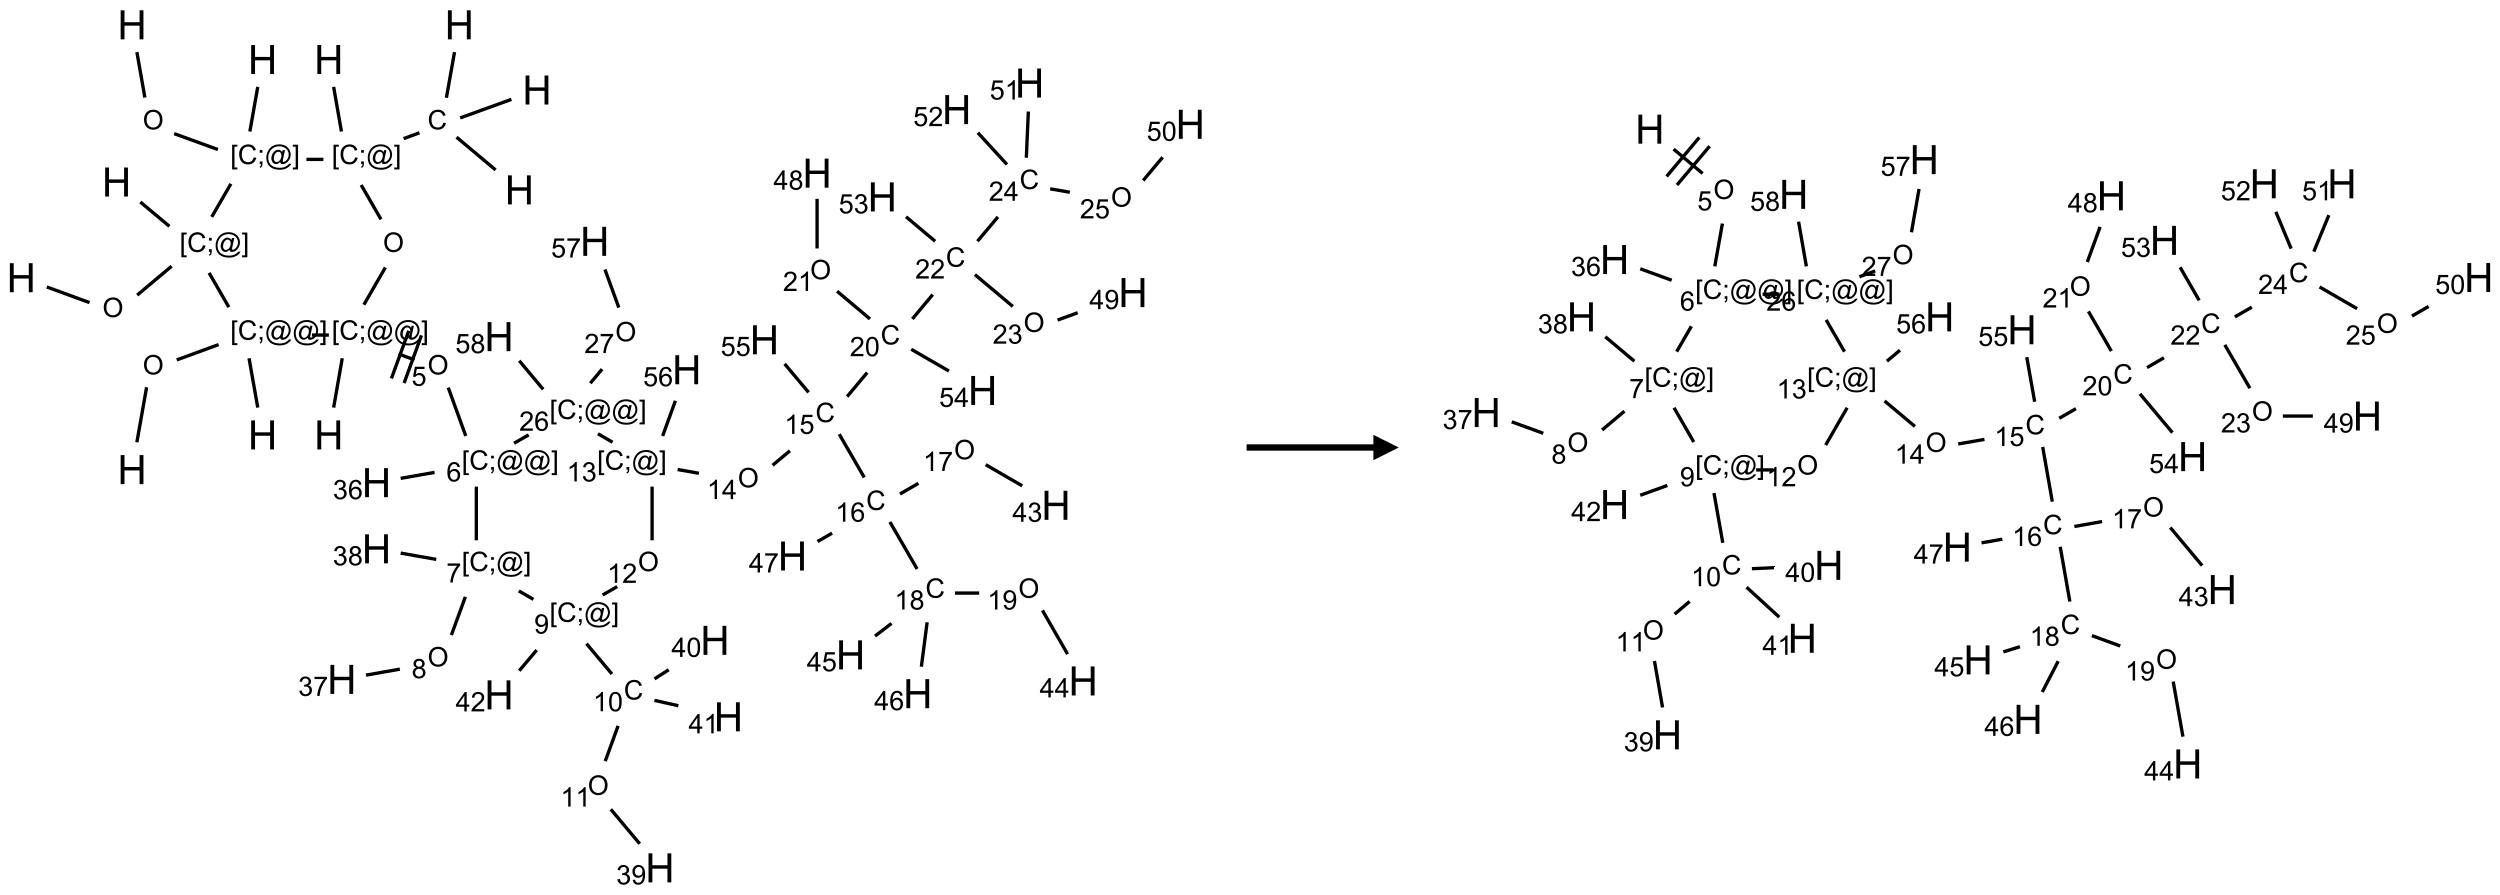 <?xml version="1.0" encoding="UTF-8"?>
<svg xmlns="http://www.w3.org/2000/svg" xmlns:xlink="http://www.w3.org/1999/xlink" width="986" height="353" viewBox="0 0 986 353">
<defs>
<g>
<g id="glyph-0-0">
<path d="M 2 0 L 2 -10 L 10 -10 L 10 0 Z M 2.25 -0.25 L 9.75 -0.25 L 9.75 -9.75 L 2.25 -9.75 Z M 2.25 -0.25 "/>
</g>
<g id="glyph-0-1">
<path d="M 1.281 0 L 1.281 -11.453 L 2.797 -11.453 L 2.797 -6.75 L 8.75 -6.75 L 8.75 -11.453 L 10.266 -11.453 L 10.266 0 L 8.75 0 L 8.75 -5.398 L 2.797 -5.398 L 2.797 0 Z M 1.281 0 "/>
</g>
<g id="glyph-1-0">
<path d="M 1.332 0 L 1.332 -6.668 L 6.668 -6.668 L 6.668 0 Z M 1.5 -0.168 L 6.5 -0.168 L 6.5 -6.5 L 1.5 -6.5 Z M 1.5 -0.168 "/>
</g>
<g id="glyph-1-1">
<path d="M 0.516 -3.719 C 0.516 -4.984 0.855 -5.977 1.535 -6.695 C 2.215 -7.414 3.094 -7.77 4.172 -7.77 C 4.875 -7.77 5.512 -7.602 6.078 -7.266 C 6.645 -6.93 7.074 -6.461 7.371 -5.855 C 7.668 -5.254 7.816 -4.57 7.816 -3.809 C 7.816 -3.035 7.66 -2.34 7.348 -1.73 C 7.035 -1.117 6.594 -0.656 6.02 -0.34 C 5.449 -0.027 4.828 0.129 4.168 0.129 C 3.449 0.129 2.805 -0.043 2.238 -0.391 C 1.672 -0.738 1.246 -1.211 0.953 -1.812 C 0.66 -2.414 0.516 -3.047 0.516 -3.719 Z M 1.559 -3.703 C 1.559 -2.781 1.805 -2.059 2.301 -1.527 C 2.793 -1 3.414 -0.734 4.16 -0.734 C 4.922 -0.734 5.547 -1 6.039 -1.535 C 6.531 -2.07 6.777 -2.828 6.777 -3.812 C 6.777 -4.434 6.672 -4.977 6.461 -5.441 C 6.25 -5.902 5.945 -6.262 5.539 -6.52 C 5.133 -6.773 4.68 -6.902 4.176 -6.902 C 3.461 -6.902 2.848 -6.656 2.332 -6.164 C 1.816 -5.672 1.559 -4.852 1.559 -3.703 Z M 1.559 -3.703 "/>
</g>
<g id="glyph-1-2">
<path d="M 0.723 2.121 L 0.723 -7.637 L 2.793 -7.637 L 2.793 -6.859 L 1.66 -6.859 L 1.66 1.344 L 2.793 1.344 L 2.793 2.121 Z M 0.723 2.121 "/>
</g>
<g id="glyph-1-3">
<path d="M 6.27 -2.676 L 7.281 -2.422 C 7.07 -1.594 6.688 -0.961 6.137 -0.523 C 5.586 -0.086 4.914 0.129 4.121 0.129 C 3.297 0.129 2.629 -0.039 2.113 -0.371 C 1.598 -0.707 1.203 -1.191 0.934 -1.828 C 0.664 -2.465 0.531 -3.145 0.531 -3.875 C 0.531 -4.672 0.684 -5.363 0.988 -5.957 C 1.293 -6.547 1.723 -6.996 2.285 -7.305 C 2.844 -7.613 3.461 -7.766 4.137 -7.766 C 4.898 -7.766 5.543 -7.57 6.062 -7.184 C 6.582 -6.793 6.945 -6.246 7.152 -5.543 L 6.156 -5.309 C 5.98 -5.863 5.723 -6.266 5.387 -6.52 C 5.051 -6.773 4.625 -6.902 4.113 -6.902 C 3.527 -6.902 3.039 -6.762 2.645 -6.48 C 2.25 -6.199 1.973 -5.82 1.812 -5.348 C 1.652 -4.871 1.574 -4.383 1.574 -3.879 C 1.574 -3.23 1.668 -2.664 1.855 -2.18 C 2.047 -1.695 2.34 -1.332 2.738 -1.094 C 3.137 -0.855 3.57 -0.734 4.035 -0.734 C 4.602 -0.734 5.082 -0.898 5.473 -1.223 C 5.867 -1.551 6.133 -2.035 6.27 -2.676 Z M 6.27 -2.676 "/>
</g>
<g id="glyph-1-4">
<path d="M 0.949 -4.465 L 0.949 -5.531 L 2.016 -5.531 L 2.016 -4.465 Z M 0.949 0 L 0.949 -1.066 L 2.016 -1.066 L 2.016 0 C 2.016 0.391 1.945 0.711 1.809 0.949 C 1.668 1.191 1.449 1.379 1.145 1.512 L 0.887 1.109 C 1.082 1.023 1.23 0.895 1.324 0.727 C 1.418 0.559 1.469 0.316 1.48 0 Z M 0.949 0 "/>
</g>
<g id="glyph-1-5">
<path d="M 6.047 -0.848 C 5.82 -0.59 5.57 -0.379 5.289 -0.223 C 5.008 -0.062 4.73 0.016 4.449 0.016 C 4.141 0.016 3.84 -0.074 3.547 -0.254 C 3.254 -0.434 3.02 -0.715 2.836 -1.09 C 2.652 -1.465 2.562 -1.875 2.562 -2.324 C 2.562 -2.875 2.703 -3.43 2.988 -3.98 C 3.27 -4.535 3.621 -4.953 4.043 -5.23 C 4.461 -5.508 4.871 -5.645 5.266 -5.645 C 5.566 -5.645 5.855 -5.566 6.129 -5.41 C 6.402 -5.25 6.641 -5.012 6.84 -4.688 L 7.016 -5.496 L 7.949 -5.496 L 7.199 -2 C 7.094 -1.516 7.043 -1.246 7.043 -1.191 C 7.043 -1.098 7.078 -1.02 7.148 -0.949 C 7.219 -0.883 7.305 -0.848 7.406 -0.848 C 7.59 -0.848 7.832 -0.953 8.129 -1.168 C 8.527 -1.445 8.84 -1.816 9.07 -2.285 C 9.301 -2.75 9.418 -3.234 9.418 -3.73 C 9.418 -4.309 9.27 -4.852 8.973 -5.355 C 8.676 -5.859 8.23 -6.262 7.645 -6.562 C 7.055 -6.863 6.406 -7.016 5.691 -7.016 C 4.879 -7.016 4.137 -6.824 3.465 -6.445 C 2.793 -6.066 2.273 -5.52 1.902 -4.809 C 1.535 -4.098 1.348 -3.34 1.348 -2.527 C 1.348 -1.676 1.535 -0.941 1.902 -0.328 C 2.273 0.285 2.809 0.742 3.508 1.035 C 4.207 1.328 4.984 1.473 5.832 1.473 C 6.742 1.473 7.504 1.32 8.121 1.016 C 8.734 0.711 9.195 0.34 9.5 -0.098 L 10.441 -0.098 C 10.266 0.266 9.961 0.637 9.531 1.016 C 9.102 1.395 8.59 1.695 7.996 1.914 C 7.402 2.133 6.688 2.246 5.848 2.246 C 5.078 2.246 4.367 2.145 3.715 1.949 C 3.066 1.75 2.512 1.453 2.051 1.055 C 1.594 0.656 1.25 0.199 1.016 -0.316 C 0.723 -0.973 0.578 -1.684 0.578 -2.441 C 0.578 -3.289 0.75 -4.098 1.098 -4.863 C 1.523 -5.805 2.125 -6.527 2.902 -7.027 C 3.684 -7.527 4.629 -7.777 5.738 -7.777 C 6.602 -7.777 7.375 -7.602 8.059 -7.246 C 8.746 -6.895 9.285 -6.371 9.684 -5.672 C 10.02 -5.07 10.188 -4.418 10.188 -3.715 C 10.188 -2.707 9.832 -1.812 9.125 -1.031 C 8.492 -0.328 7.801 0.02 7.051 0.02 C 6.812 0.02 6.617 -0.016 6.473 -0.09 C 6.324 -0.16 6.215 -0.266 6.145 -0.402 C 6.102 -0.488 6.066 -0.637 6.047 -0.848 Z M 3.527 -2.262 C 3.527 -1.785 3.641 -1.414 3.863 -1.152 C 4.09 -0.887 4.348 -0.754 4.641 -0.754 C 4.836 -0.754 5.039 -0.812 5.254 -0.93 C 5.469 -1.047 5.676 -1.219 5.871 -1.449 C 6.066 -1.676 6.23 -1.969 6.355 -2.32 C 6.48 -2.672 6.543 -3.027 6.543 -3.379 C 6.543 -3.852 6.426 -4.219 6.191 -4.48 C 5.957 -4.738 5.672 -4.871 5.332 -4.871 C 5.109 -4.871 4.902 -4.812 4.707 -4.699 C 4.512 -4.586 4.32 -4.406 4.137 -4.156 C 3.953 -3.906 3.805 -3.602 3.691 -3.246 C 3.582 -2.887 3.527 -2.559 3.527 -2.262 Z M 3.527 -2.262 "/>
</g>
<g id="glyph-1-6">
<path d="M 2.27 2.121 L 0.203 2.121 L 0.203 1.344 L 1.332 1.344 L 1.332 -6.859 L 0.203 -6.859 L 0.203 -7.637 L 2.27 -7.637 Z M 2.27 2.121 "/>
</g>
<g id="glyph-1-7">
<path d="M 0.441 -2 L 1.426 -2.082 C 1.5 -1.605 1.668 -1.242 1.934 -1.004 C 2.199 -0.762 2.52 -0.641 2.895 -0.641 C 3.348 -0.641 3.73 -0.812 4.043 -1.152 C 4.355 -1.492 4.512 -1.941 4.512 -2.504 C 4.512 -3.039 4.359 -3.461 4.059 -3.77 C 3.758 -4.078 3.367 -4.234 2.879 -4.234 C 2.578 -4.234 2.305 -4.164 2.062 -4.027 C 1.82 -3.891 1.629 -3.715 1.488 -3.496 L 0.609 -3.609 L 1.348 -7.531 L 5.145 -7.531 L 5.145 -6.637 L 2.098 -6.637 L 1.688 -4.582 C 2.145 -4.902 2.625 -5.062 3.129 -5.062 C 3.797 -5.062 4.359 -4.832 4.816 -4.371 C 5.277 -3.91 5.504 -3.312 5.504 -2.59 C 5.504 -1.898 5.305 -1.301 4.902 -0.797 C 4.41 -0.18 3.742 0.129 2.895 0.129 C 2.199 0.129 1.633 -0.062 1.195 -0.453 C 0.758 -0.844 0.504 -1.359 0.441 -2 Z M 0.441 -2 "/>
</g>
<g id="glyph-1-8">
<path d="M 5.309 -5.766 L 4.375 -5.691 C 4.293 -6.059 4.172 -6.328 4.02 -6.496 C 3.766 -6.762 3.453 -6.895 3.082 -6.895 C 2.785 -6.895 2.523 -6.812 2.297 -6.645 C 2 -6.43 1.77 -6.117 1.598 -5.703 C 1.43 -5.289 1.34 -4.703 1.332 -3.938 C 1.559 -4.281 1.836 -4.535 2.16 -4.703 C 2.488 -4.871 2.828 -4.953 3.188 -4.953 C 3.812 -4.953 4.344 -4.723 4.785 -4.262 C 5.223 -3.801 5.441 -3.207 5.441 -2.48 C 5.441 -2 5.34 -1.555 5.133 -1.145 C 4.926 -0.73 4.641 -0.418 4.281 -0.199 C 3.922 0.02 3.512 0.129 3.051 0.129 C 2.27 0.129 1.633 -0.156 1.141 -0.73 C 0.648 -1.305 0.402 -2.254 0.402 -3.574 C 0.402 -5.051 0.672 -6.121 1.219 -6.793 C 1.695 -7.375 2.336 -7.668 3.141 -7.668 C 3.742 -7.668 4.234 -7.5 4.617 -7.16 C 5 -6.824 5.23 -6.359 5.309 -5.766 Z M 1.48 -2.473 C 1.48 -2.152 1.547 -1.844 1.684 -1.547 C 1.82 -1.25 2.016 -1.027 2.262 -0.871 C 2.508 -0.719 2.766 -0.641 3.035 -0.641 C 3.434 -0.641 3.773 -0.801 4.059 -1.121 C 4.344 -1.441 4.484 -1.875 4.484 -2.422 C 4.484 -2.949 4.344 -3.367 4.062 -3.668 C 3.781 -3.973 3.426 -4.125 3 -4.125 C 2.578 -4.125 2.219 -3.973 1.922 -3.668 C 1.625 -3.363 1.48 -2.969 1.48 -2.473 Z M 1.48 -2.473 "/>
</g>
<g id="glyph-1-9">
<path d="M 0.449 -2.016 L 1.387 -2.141 C 1.492 -1.609 1.676 -1.227 1.934 -0.992 C 2.191 -0.758 2.508 -0.641 2.879 -0.641 C 3.32 -0.641 3.695 -0.793 3.996 -1.098 C 4.301 -1.402 4.453 -1.781 4.453 -2.234 C 4.453 -2.664 4.312 -3.02 4.031 -3.301 C 3.75 -3.578 3.391 -3.719 2.957 -3.719 C 2.781 -3.719 2.562 -3.684 2.297 -3.613 L 2.402 -4.438 C 2.465 -4.43 2.516 -4.426 2.551 -4.426 C 2.949 -4.426 3.312 -4.531 3.629 -4.738 C 3.949 -4.949 4.109 -5.27 4.109 -5.703 C 4.109 -6.047 3.992 -6.332 3.762 -6.559 C 3.527 -6.785 3.227 -6.895 2.859 -6.895 C 2.496 -6.895 2.191 -6.781 1.949 -6.551 C 1.707 -6.324 1.547 -5.98 1.48 -5.52 L 0.543 -5.688 C 0.656 -6.316 0.918 -6.805 1.324 -7.148 C 1.73 -7.492 2.234 -7.668 2.84 -7.668 C 3.254 -7.668 3.641 -7.578 3.988 -7.398 C 4.34 -7.219 4.609 -6.977 4.793 -6.668 C 4.98 -6.359 5.074 -6.031 5.074 -5.684 C 5.074 -5.352 4.984 -5.051 4.809 -4.781 C 4.629 -4.512 4.367 -4.297 4.02 -4.137 C 4.473 -4.031 4.824 -3.816 5.074 -3.488 C 5.324 -3.16 5.449 -2.75 5.449 -2.254 C 5.449 -1.59 5.203 -1.023 4.719 -0.559 C 4.234 -0.098 3.617 0.137 2.875 0.137 C 2.203 0.137 1.648 -0.062 1.207 -0.465 C 0.762 -0.863 0.512 -1.379 0.449 -2.016 Z M 0.449 -2.016 "/>
</g>
<g id="glyph-1-10">
<path d="M 0.504 -6.637 L 0.504 -7.535 L 5.449 -7.535 L 5.449 -6.809 C 4.961 -6.289 4.48 -5.602 4.004 -4.746 C 3.527 -3.887 3.156 -3.004 2.895 -2.098 C 2.707 -1.461 2.59 -0.762 2.535 0 L 1.574 0 C 1.582 -0.602 1.703 -1.328 1.926 -2.176 C 2.152 -3.027 2.477 -3.848 2.898 -4.637 C 3.32 -5.426 3.77 -6.094 4.246 -6.637 Z M 0.504 -6.637 "/>
</g>
<g id="glyph-1-11">
<path d="M 1.887 -4.141 C 1.496 -4.281 1.207 -4.484 1.02 -4.75 C 0.832 -5.016 0.738 -5.328 0.738 -5.699 C 0.738 -6.254 0.938 -6.719 1.34 -7.098 C 1.738 -7.477 2.27 -7.668 2.934 -7.668 C 3.598 -7.668 4.137 -7.473 4.543 -7.086 C 4.949 -6.699 5.152 -6.227 5.152 -5.672 C 5.152 -5.316 5.059 -5.008 4.871 -4.746 C 4.688 -4.484 4.406 -4.281 4.027 -4.141 C 4.496 -3.988 4.852 -3.742 5.098 -3.402 C 5.34 -3.062 5.465 -2.656 5.465 -2.184 C 5.465 -1.531 5.234 -0.98 4.77 -0.535 C 4.309 -0.09 3.703 0.129 2.949 0.129 C 2.195 0.129 1.586 -0.094 1.125 -0.539 C 0.664 -0.984 0.434 -1.543 0.434 -2.207 C 0.434 -2.703 0.559 -3.121 0.809 -3.457 C 1.062 -3.793 1.422 -4.02 1.887 -4.141 Z M 1.699 -5.73 C 1.699 -5.367 1.812 -5.074 2.047 -4.844 C 2.281 -4.613 2.582 -4.5 2.953 -4.5 C 3.312 -4.5 3.609 -4.613 3.84 -4.84 C 4.07 -5.066 4.188 -5.348 4.188 -5.676 C 4.188 -6.02 4.07 -6.309 3.832 -6.543 C 3.594 -6.777 3.297 -6.895 2.941 -6.895 C 2.586 -6.895 2.289 -6.781 2.051 -6.551 C 1.816 -6.324 1.699 -6.047 1.699 -5.73 Z M 1.395 -2.203 C 1.395 -1.938 1.461 -1.676 1.586 -1.426 C 1.711 -1.176 1.902 -0.984 2.152 -0.848 C 2.402 -0.711 2.672 -0.641 2.957 -0.641 C 3.406 -0.641 3.777 -0.785 4.066 -1.074 C 4.359 -1.363 4.504 -1.727 4.504 -2.172 C 4.504 -2.625 4.355 -2.996 4.055 -3.293 C 3.754 -3.586 3.379 -3.734 2.926 -3.734 C 2.484 -3.734 2.121 -3.59 1.832 -3.297 C 1.543 -3.004 1.395 -2.641 1.395 -2.203 Z M 1.395 -2.203 "/>
</g>
<g id="glyph-1-12">
<path d="M 0.582 -1.766 L 1.484 -1.848 C 1.562 -1.426 1.707 -1.117 1.922 -0.926 C 2.137 -0.734 2.414 -0.641 2.75 -0.641 C 3.039 -0.641 3.289 -0.707 3.508 -0.84 C 3.727 -0.973 3.902 -1.148 4.043 -1.367 C 4.18 -1.586 4.297 -1.887 4.391 -2.262 C 4.484 -2.637 4.531 -3.016 4.531 -3.406 C 4.531 -3.449 4.531 -3.512 4.527 -3.594 C 4.34 -3.297 4.082 -3.055 3.758 -2.867 C 3.434 -2.68 3.082 -2.59 2.703 -2.59 C 2.07 -2.59 1.535 -2.816 1.098 -3.277 C 0.66 -3.734 0.441 -4.34 0.441 -5.09 C 0.441 -5.863 0.672 -6.484 1.129 -6.957 C 1.586 -7.43 2.156 -7.668 2.844 -7.668 C 3.34 -7.668 3.793 -7.531 4.207 -7.266 C 4.617 -7 4.93 -6.617 5.145 -6.121 C 5.355 -5.629 5.465 -4.91 5.465 -3.973 C 5.465 -2.996 5.359 -2.223 5.145 -1.645 C 4.934 -1.066 4.617 -0.625 4.199 -0.324 C 3.781 -0.02 3.293 0.129 2.73 0.129 C 2.133 0.129 1.645 -0.035 1.266 -0.367 C 0.887 -0.699 0.66 -1.164 0.582 -1.766 Z M 4.422 -5.137 C 4.422 -5.676 4.277 -6.102 3.992 -6.418 C 3.707 -6.734 3.359 -6.891 2.957 -6.891 C 2.543 -6.891 2.18 -6.719 1.871 -6.379 C 1.562 -6.039 1.406 -5.598 1.406 -5.059 C 1.406 -4.57 1.555 -4.176 1.848 -3.871 C 2.141 -3.566 2.5 -3.418 2.934 -3.418 C 3.367 -3.418 3.723 -3.57 4.004 -3.871 C 4.281 -4.176 4.422 -4.598 4.422 -5.137 Z M 4.422 -5.137 "/>
</g>
<g id="glyph-1-13">
<path d="M 3.973 0 L 3.035 0 L 3.035 -5.973 C 2.809 -5.758 2.516 -5.543 2.148 -5.328 C 1.781 -5.113 1.453 -4.953 1.16 -4.844 L 1.16 -5.75 C 1.684 -5.996 2.145 -6.297 2.535 -6.645 C 2.93 -6.996 3.207 -7.336 3.371 -7.668 L 3.973 -7.668 Z M 3.973 0 "/>
</g>
<g id="glyph-1-14">
<path d="M 0.441 -3.766 C 0.441 -4.668 0.535 -5.395 0.723 -5.945 C 0.906 -6.496 1.184 -6.922 1.551 -7.219 C 1.918 -7.516 2.375 -7.668 2.934 -7.668 C 3.344 -7.668 3.703 -7.586 4.012 -7.418 C 4.32 -7.254 4.574 -7.016 4.777 -6.707 C 4.977 -6.395 5.137 -6.016 5.25 -5.57 C 5.363 -5.125 5.422 -4.523 5.422 -3.766 C 5.422 -2.871 5.328 -2.148 5.145 -1.598 C 4.961 -1.047 4.688 -0.621 4.32 -0.32 C 3.953 -0.02 3.492 0.129 2.934 0.129 C 2.195 0.129 1.617 -0.133 1.199 -0.66 C 0.695 -1.297 0.441 -2.332 0.441 -3.766 Z M 1.406 -3.766 C 1.406 -2.512 1.555 -1.68 1.848 -1.262 C 2.141 -0.848 2.5 -0.641 2.934 -0.641 C 3.363 -0.641 3.727 -0.848 4.02 -1.266 C 4.312 -1.684 4.457 -2.516 4.457 -3.766 C 4.457 -5.023 4.312 -5.859 4.02 -6.27 C 3.727 -6.684 3.359 -6.891 2.922 -6.891 C 2.492 -6.891 2.148 -6.707 1.891 -6.344 C 1.566 -5.879 1.406 -5.02 1.406 -3.766 Z M 1.406 -3.766 "/>
</g>
<g id="glyph-1-15">
<path d="M 3.449 0 L 3.449 -1.828 L 0.137 -1.828 L 0.137 -2.688 L 3.621 -7.637 L 4.387 -7.637 L 4.387 -2.688 L 5.418 -2.688 L 5.418 -1.828 L 4.387 -1.828 L 4.387 0 Z M 3.449 -2.688 L 3.449 -6.129 L 1.059 -2.688 Z M 3.449 -2.688 "/>
</g>
<g id="glyph-1-16">
<path d="M 5.371 -0.902 L 5.371 0 L 0.324 0 C 0.316 -0.227 0.352 -0.441 0.434 -0.652 C 0.562 -0.996 0.766 -1.332 1.051 -1.668 C 1.332 -2 1.742 -2.387 2.277 -2.824 C 3.105 -3.504 3.668 -4.043 3.957 -4.441 C 4.25 -4.84 4.395 -5.215 4.395 -5.566 C 4.395 -5.938 4.262 -6.254 3.996 -6.508 C 3.73 -6.762 3.387 -6.891 2.957 -6.891 C 2.508 -6.891 2.145 -6.754 1.875 -6.484 C 1.605 -6.215 1.469 -5.84 1.465 -5.359 L 0.5 -5.457 C 0.566 -6.176 0.812 -6.727 1.246 -7.102 C 1.676 -7.477 2.254 -7.668 2.98 -7.668 C 3.711 -7.668 4.293 -7.465 4.719 -7.059 C 5.145 -6.652 5.359 -6.148 5.359 -5.547 C 5.359 -5.242 5.297 -4.941 5.172 -4.645 C 5.047 -4.352 4.84 -4.039 4.551 -3.715 C 4.262 -3.387 3.777 -2.938 3.105 -2.371 C 2.543 -1.898 2.18 -1.578 2.02 -1.41 C 1.859 -1.242 1.73 -1.07 1.625 -0.902 Z M 5.371 -0.902 "/>
</g>
</g>
</defs>
<path fill="none" stroke-width="0.033" stroke-linecap="butt" stroke-linejoin="miter" stroke="rgb(0%, 0%, 0%)" stroke-opacity="1" stroke-miterlimit="10" d="M 0.252 2.585 L 0.673 2.739 " transform="matrix(40, 0, 0, 40, 8.383, 9.787)"/>
<path fill="none" stroke-width="0.033" stroke-linecap="butt" stroke-linejoin="miter" stroke="rgb(0%, 0%, 0%)" stroke-opacity="1" stroke-miterlimit="10" d="M 1.143 2.665 L 1.483 2.38 " transform="matrix(40, 0, 0, 40, 8.383, 9.787)"/>
<path fill="none" stroke-width="0.033" stroke-linecap="butt" stroke-linejoin="miter" stroke="rgb(0%, 0%, 0%)" stroke-opacity="1" stroke-miterlimit="10" d="M 1.461 1.987 L 1.174 1.747 " transform="matrix(40, 0, 0, 40, 8.383, 9.787)"/>
<path fill="none" stroke-width="0.033" stroke-linecap="butt" stroke-linejoin="miter" stroke="rgb(0%, 0%, 0%)" stroke-opacity="1" stroke-miterlimit="10" d="M 1.852 2.446 L 2.047 2.784 " transform="matrix(40, 0, 0, 40, 8.383, 9.787)"/>
<path fill="none" stroke-width="0.033" stroke-linecap="butt" stroke-linejoin="miter" stroke="rgb(0%, 0%, 0%)" stroke-opacity="1" stroke-miterlimit="10" d="M 2.246 3.288 L 2.332 3.774 " transform="matrix(40, 0, 0, 40, 8.383, 9.787)"/>
<path fill="none" stroke-width="0.033" stroke-linecap="butt" stroke-linejoin="miter" stroke="rgb(0%, 0%, 0%)" stroke-opacity="1" stroke-miterlimit="10" d="M 1.946 3.153 L 1.533 3.304 " transform="matrix(40, 0, 0, 40, 8.383, 9.787)"/>
<path fill="none" stroke-width="0.033" stroke-linecap="butt" stroke-linejoin="miter" stroke="rgb(0%, 0%, 0%)" stroke-opacity="1" stroke-miterlimit="10" d="M 1.236 3.574 L 1.14 4.116 " transform="matrix(40, 0, 0, 40, 8.383, 9.787)"/>
<path fill="none" stroke-width="0.033" stroke-linecap="butt" stroke-linejoin="miter" stroke="rgb(0%, 0%, 0%)" stroke-opacity="1" stroke-miterlimit="10" d="M 2.866 3.059 L 3.033 3.059 " transform="matrix(40, 0, 0, 40, 8.383, 9.787)"/>
<path fill="none" stroke-width="0.033" stroke-linecap="butt" stroke-linejoin="miter" stroke="rgb(0%, 0%, 0%)" stroke-opacity="1" stroke-miterlimit="10" d="M 3.165 3.288 L 3.08 3.774 " transform="matrix(40, 0, 0, 40, 8.383, 9.787)"/>
<path fill="none" stroke-width="0.033" stroke-linecap="butt" stroke-linejoin="miter" stroke="rgb(0%, 0%, 0%)" stroke-opacity="1" stroke-miterlimit="10" d="M 3.72 3.246 L 3.877 3.303 " transform="matrix(40, 0, 0, 40, 8.383, 9.787)"/>
<path fill="none" stroke-width="0.033" stroke-linecap="butt" stroke-linejoin="miter" stroke="rgb(0%, 0%, 0%)" stroke-opacity="1" stroke-miterlimit="10" d="M 3.775 3.532 L 3.946 3.062 " transform="matrix(40, 0, 0, 40, 8.383, 9.787)"/>
<path fill="none" stroke-width="0.033" stroke-linecap="butt" stroke-linejoin="miter" stroke="rgb(0%, 0%, 0%)" stroke-opacity="1" stroke-miterlimit="10" d="M 3.65 3.487 L 3.821 3.017 " transform="matrix(40, 0, 0, 40, 8.383, 9.787)"/>
<path fill="none" stroke-width="0.033" stroke-linecap="butt" stroke-linejoin="miter" stroke="rgb(0%, 0%, 0%)" stroke-opacity="1" stroke-miterlimit="10" d="M 4.21 3.577 L 4.383 4.054 " transform="matrix(40, 0, 0, 40, 8.383, 9.787)"/>
<path fill="none" stroke-width="0.033" stroke-linecap="butt" stroke-linejoin="miter" stroke="rgb(0%, 0%, 0%)" stroke-opacity="1" stroke-miterlimit="10" d="M 4.075 4.413 L 3.741 4.472 " transform="matrix(40, 0, 0, 40, 8.383, 9.787)"/>
<path fill="none" stroke-width="0.033" stroke-linecap="butt" stroke-linejoin="miter" stroke="rgb(0%, 0%, 0%)" stroke-opacity="1" stroke-miterlimit="10" d="M 4.487 4.553 L 4.487 5.083 " transform="matrix(40, 0, 0, 40, 8.383, 9.787)"/>
<path fill="none" stroke-width="0.033" stroke-linecap="butt" stroke-linejoin="miter" stroke="rgb(0%, 0%, 0%)" stroke-opacity="1" stroke-miterlimit="10" d="M 4.379 5.64 L 4.241 6.017 " transform="matrix(40, 0, 0, 40, 8.383, 9.787)"/>
<path fill="none" stroke-width="0.033" stroke-linecap="butt" stroke-linejoin="miter" stroke="rgb(0%, 0%, 0%)" stroke-opacity="1" stroke-miterlimit="10" d="M 3.733 6.353 L 3.399 6.412 " transform="matrix(40, 0, 0, 40, 8.383, 9.787)"/>
<path fill="none" stroke-width="0.033" stroke-linecap="butt" stroke-linejoin="miter" stroke="rgb(0%, 0%, 0%)" stroke-opacity="1" stroke-miterlimit="10" d="M 4.092 5.271 L 3.741 5.209 " transform="matrix(40, 0, 0, 40, 8.383, 9.787)"/>
<path fill="none" stroke-width="0.033" stroke-linecap="butt" stroke-linejoin="miter" stroke="rgb(0%, 0%, 0%)" stroke-opacity="1" stroke-miterlimit="10" d="M 4.906 5.582 L 5.05 5.665 " transform="matrix(40, 0, 0, 40, 8.383, 9.787)"/>
<path fill="none" stroke-width="0.033" stroke-linecap="butt" stroke-linejoin="miter" stroke="rgb(0%, 0%, 0%)" stroke-opacity="1" stroke-miterlimit="10" d="M 5.573 6.102 L 5.824 6.401 " transform="matrix(40, 0, 0, 40, 8.383, 9.787)"/>
<path fill="none" stroke-width="0.033" stroke-linecap="butt" stroke-linejoin="miter" stroke="rgb(0%, 0%, 0%)" stroke-opacity="1" stroke-miterlimit="10" d="M 5.885 6.912 L 5.758 7.26 " transform="matrix(40, 0, 0, 40, 8.383, 9.787)"/>
<path fill="none" stroke-width="0.033" stroke-linecap="butt" stroke-linejoin="miter" stroke="rgb(0%, 0%, 0%)" stroke-opacity="1" stroke-miterlimit="10" d="M 5.813 7.735 L 6.098 8.075 " transform="matrix(40, 0, 0, 40, 8.383, 9.787)"/>
<path fill="none" stroke-width="0.033" stroke-linecap="butt" stroke-linejoin="miter" stroke="rgb(0%, 0%, 0%)" stroke-opacity="1" stroke-miterlimit="10" d="M 6.244 6.449 L 6.384 6.359 " transform="matrix(40, 0, 0, 40, 8.383, 9.787)"/>
<path fill="none" stroke-width="0.033" stroke-linecap="butt" stroke-linejoin="miter" stroke="rgb(0%, 0%, 0%)" stroke-opacity="1" stroke-miterlimit="10" d="M 6.243 6.661 L 6.479 6.714 " transform="matrix(40, 0, 0, 40, 8.383, 9.787)"/>
<path fill="none" stroke-width="0.033" stroke-linecap="butt" stroke-linejoin="miter" stroke="rgb(0%, 0%, 0%)" stroke-opacity="1" stroke-miterlimit="10" d="M 5.082 6.165 L 4.91 6.369 " transform="matrix(40, 0, 0, 40, 8.383, 9.787)"/>
<path fill="none" stroke-width="0.033" stroke-linecap="butt" stroke-linejoin="miter" stroke="rgb(0%, 0%, 0%)" stroke-opacity="1" stroke-miterlimit="10" d="M 5.732 5.622 L 5.876 5.539 " transform="matrix(40, 0, 0, 40, 8.383, 9.787)"/>
<path fill="none" stroke-width="0.033" stroke-linecap="butt" stroke-linejoin="miter" stroke="rgb(0%, 0%, 0%)" stroke-opacity="1" stroke-miterlimit="10" d="M 6.22 5.083 L 6.22 4.553 " transform="matrix(40, 0, 0, 40, 8.383, 9.787)"/>
<path fill="none" stroke-width="0.033" stroke-linecap="butt" stroke-linejoin="miter" stroke="rgb(0%, 0%, 0%)" stroke-opacity="1" stroke-miterlimit="10" d="M 6.472 4.385 L 6.682 4.422 " transform="matrix(40, 0, 0, 40, 8.383, 9.787)"/>
<path fill="none" stroke-width="0.033" stroke-linecap="butt" stroke-linejoin="miter" stroke="rgb(0%, 0%, 0%)" stroke-opacity="1" stroke-miterlimit="10" d="M 7.408 4.343 L 7.579 4.2 " transform="matrix(40, 0, 0, 40, 8.383, 9.787)"/>
<path fill="none" stroke-width="0.033" stroke-linecap="butt" stroke-linejoin="miter" stroke="rgb(0%, 0%, 0%)" stroke-opacity="1" stroke-miterlimit="10" d="M 8.065 4.036 L 8.312 4.463 " transform="matrix(40, 0, 0, 40, 8.383, 9.787)"/>
<path fill="none" stroke-width="0.033" stroke-linecap="butt" stroke-linejoin="miter" stroke="rgb(0%, 0%, 0%)" stroke-opacity="1" stroke-miterlimit="10" d="M 8.664 4.626 L 8.846 4.521 " transform="matrix(40, 0, 0, 40, 8.383, 9.787)"/>
<path fill="none" stroke-width="0.033" stroke-linecap="butt" stroke-linejoin="miter" stroke="rgb(0%, 0%, 0%)" stroke-opacity="1" stroke-miterlimit="10" d="M 9.509 4.337 L 9.87 4.546 " transform="matrix(40, 0, 0, 40, 8.383, 9.787)"/>
<path fill="none" stroke-width="0.033" stroke-linecap="butt" stroke-linejoin="miter" stroke="rgb(0%, 0%, 0%)" stroke-opacity="1" stroke-miterlimit="10" d="M 8.565 4.902 L 8.833 5.365 " transform="matrix(40, 0, 0, 40, 8.383, 9.787)"/>
<path fill="none" stroke-width="0.033" stroke-linecap="butt" stroke-linejoin="miter" stroke="rgb(0%, 0%, 0%)" stroke-opacity="1" stroke-miterlimit="10" d="M 9.207 5.603 L 9.445 5.603 " transform="matrix(40, 0, 0, 40, 8.383, 9.787)"/>
<path fill="none" stroke-width="0.033" stroke-linecap="butt" stroke-linejoin="miter" stroke="rgb(0%, 0%, 0%)" stroke-opacity="1" stroke-miterlimit="10" d="M 10.069 5.774 L 10.317 6.205 " transform="matrix(40, 0, 0, 40, 8.383, 9.787)"/>
<path fill="none" stroke-width="0.033" stroke-linecap="butt" stroke-linejoin="miter" stroke="rgb(0%, 0%, 0%)" stroke-opacity="1" stroke-miterlimit="10" d="M 8.581 5.902 L 8.418 6.027 " transform="matrix(40, 0, 0, 40, 8.383, 9.787)"/>
<path fill="none" stroke-width="0.033" stroke-linecap="butt" stroke-linejoin="miter" stroke="rgb(0%, 0%, 0%)" stroke-opacity="1" stroke-miterlimit="10" d="M 8.932 5.891 L 8.875 6.329 " transform="matrix(40, 0, 0, 40, 8.383, 9.787)"/>
<path fill="none" stroke-width="0.033" stroke-linecap="butt" stroke-linejoin="miter" stroke="rgb(0%, 0%, 0%)" stroke-opacity="1" stroke-miterlimit="10" d="M 7.995 5.012 L 7.851 5.095 " transform="matrix(40, 0, 0, 40, 8.383, 9.787)"/>
<path fill="none" stroke-width="0.033" stroke-linecap="butt" stroke-linejoin="miter" stroke="rgb(0%, 0%, 0%)" stroke-opacity="1" stroke-miterlimit="10" d="M 8.143 3.666 L 8.341 3.429 " transform="matrix(40, 0, 0, 40, 8.383, 9.787)"/>
<path fill="none" stroke-width="0.033" stroke-linecap="butt" stroke-linejoin="miter" stroke="rgb(0%, 0%, 0%)" stroke-opacity="1" stroke-miterlimit="10" d="M 8.368 2.9 L 8.044 2.627 " transform="matrix(40, 0, 0, 40, 8.383, 9.787)"/>
<path fill="none" stroke-width="0.033" stroke-linecap="butt" stroke-linejoin="miter" stroke="rgb(0%, 0%, 0%)" stroke-opacity="1" stroke-miterlimit="10" d="M 7.847 2.205 L 7.847 1.716 " transform="matrix(40, 0, 0, 40, 8.383, 9.787)"/>
<path fill="none" stroke-width="0.033" stroke-linecap="butt" stroke-linejoin="miter" stroke="rgb(0%, 0%, 0%)" stroke-opacity="1" stroke-miterlimit="10" d="M 8.786 2.9 L 8.987 2.66 " transform="matrix(40, 0, 0, 40, 8.383, 9.787)"/>
<path fill="none" stroke-width="0.033" stroke-linecap="butt" stroke-linejoin="miter" stroke="rgb(0%, 0%, 0%)" stroke-opacity="1" stroke-miterlimit="10" d="M 9.403 2.463 L 9.777 2.777 " transform="matrix(40, 0, 0, 40, 8.383, 9.787)"/>
<path fill="none" stroke-width="0.033" stroke-linecap="butt" stroke-linejoin="miter" stroke="rgb(0%, 0%, 0%)" stroke-opacity="1" stroke-miterlimit="10" d="M 10.218 2.911 L 10.416 2.839 " transform="matrix(40, 0, 0, 40, 8.383, 9.787)"/>
<path fill="none" stroke-width="0.033" stroke-linecap="butt" stroke-linejoin="miter" stroke="rgb(0%, 0%, 0%)" stroke-opacity="1" stroke-miterlimit="10" d="M 9.428 2.134 L 9.63 1.894 " transform="matrix(40, 0, 0, 40, 8.383, 9.787)"/>
<path fill="none" stroke-width="0.033" stroke-linecap="butt" stroke-linejoin="miter" stroke="rgb(0%, 0%, 0%)" stroke-opacity="1" stroke-miterlimit="10" d="M 10.145 1.617 L 10.339 1.651 " transform="matrix(40, 0, 0, 40, 8.383, 9.787)"/>
<path fill="none" stroke-width="0.033" stroke-linecap="butt" stroke-linejoin="miter" stroke="rgb(0%, 0%, 0%)" stroke-opacity="1" stroke-miterlimit="10" d="M 11.062 1.535 L 11.254 1.306 " transform="matrix(40, 0, 0, 40, 8.383, 9.787)"/>
<path fill="none" stroke-width="0.033" stroke-linecap="butt" stroke-linejoin="miter" stroke="rgb(0%, 0%, 0%)" stroke-opacity="1" stroke-miterlimit="10" d="M 9.91 1.311 L 9.93 0.855 " transform="matrix(40, 0, 0, 40, 8.383, 9.787)"/>
<path fill="none" stroke-width="0.033" stroke-linecap="butt" stroke-linejoin="miter" stroke="rgb(0%, 0%, 0%)" stroke-opacity="1" stroke-miterlimit="10" d="M 9.719 1.377 L 9.432 1.064 " transform="matrix(40, 0, 0, 40, 8.383, 9.787)"/>
<path fill="none" stroke-width="0.033" stroke-linecap="butt" stroke-linejoin="miter" stroke="rgb(0%, 0%, 0%)" stroke-opacity="1" stroke-miterlimit="10" d="M 9.011 2.134 L 8.724 1.893 " transform="matrix(40, 0, 0, 40, 8.383, 9.787)"/>
<path fill="none" stroke-width="0.033" stroke-linecap="butt" stroke-linejoin="miter" stroke="rgb(0%, 0%, 0%)" stroke-opacity="1" stroke-miterlimit="10" d="M 8.775 3.199 L 9.147 3.414 " transform="matrix(40, 0, 0, 40, 8.383, 9.787)"/>
<path fill="none" stroke-width="0.033" stroke-linecap="butt" stroke-linejoin="miter" stroke="rgb(0%, 0%, 0%)" stroke-opacity="1" stroke-miterlimit="10" d="M 7.763 3.624 L 7.527 3.343 " transform="matrix(40, 0, 0, 40, 8.383, 9.787)"/>
<path fill="none" stroke-width="0.033" stroke-linecap="butt" stroke-linejoin="miter" stroke="rgb(0%, 0%, 0%)" stroke-opacity="1" stroke-miterlimit="10" d="M 6.324 4.054 L 6.45 3.707 " transform="matrix(40, 0, 0, 40, 8.383, 9.787)"/>
<path fill="none" stroke-width="0.033" stroke-linecap="butt" stroke-linejoin="miter" stroke="rgb(0%, 0%, 0%)" stroke-opacity="1" stroke-miterlimit="10" d="M 5.83 4.116 L 5.686 4.032 " transform="matrix(40, 0, 0, 40, 8.383, 9.787)"/>
<path fill="none" stroke-width="0.033" stroke-linecap="butt" stroke-linejoin="miter" stroke="rgb(0%, 0%, 0%)" stroke-opacity="1" stroke-miterlimit="10" d="M 5.003 4.043 L 4.859 4.126 " transform="matrix(40, 0, 0, 40, 8.383, 9.787)"/>
<path fill="none" stroke-width="0.033" stroke-linecap="butt" stroke-linejoin="miter" stroke="rgb(0%, 0%, 0%)" stroke-opacity="1" stroke-miterlimit="10" d="M 5.611 3.534 L 5.727 3.395 " transform="matrix(40, 0, 0, 40, 8.383, 9.787)"/>
<path fill="none" stroke-width="0.033" stroke-linecap="butt" stroke-linejoin="miter" stroke="rgb(0%, 0%, 0%)" stroke-opacity="1" stroke-miterlimit="10" d="M 5.892 2.788 L 5.755 2.412 " transform="matrix(40, 0, 0, 40, 8.383, 9.787)"/>
<path fill="none" stroke-width="0.033" stroke-linecap="butt" stroke-linejoin="miter" stroke="rgb(0%, 0%, 0%)" stroke-opacity="1" stroke-miterlimit="10" d="M 5.146 3.594 L 4.91 3.312 " transform="matrix(40, 0, 0, 40, 8.383, 9.787)"/>
<path fill="none" stroke-width="0.033" stroke-linecap="butt" stroke-linejoin="miter" stroke="rgb(0%, 0%, 0%)" stroke-opacity="1" stroke-miterlimit="10" d="M 3.378 2.76 L 3.59 2.393 " transform="matrix(40, 0, 0, 40, 8.383, 9.787)"/>
<path fill="none" stroke-width="0.033" stroke-linecap="butt" stroke-linejoin="miter" stroke="rgb(0%, 0%, 0%)" stroke-opacity="1" stroke-miterlimit="10" d="M 3.547 1.918 L 3.352 1.58 " transform="matrix(40, 0, 0, 40, 8.383, 9.787)"/>
<path fill="none" stroke-width="0.033" stroke-linecap="butt" stroke-linejoin="miter" stroke="rgb(0%, 0%, 0%)" stroke-opacity="1" stroke-miterlimit="10" d="M 3.157 1.052 L 3.08 0.612 " transform="matrix(40, 0, 0, 40, 8.383, 9.787)"/>
<path fill="none" stroke-width="0.033" stroke-linecap="butt" stroke-linejoin="miter" stroke="rgb(0%, 0%, 0%)" stroke-opacity="1" stroke-miterlimit="10" d="M 3.77 1.122 L 3.926 1.065 " transform="matrix(40, 0, 0, 40, 8.383, 9.787)"/>
<path fill="none" stroke-width="0.033" stroke-linecap="butt" stroke-linejoin="miter" stroke="rgb(0%, 0%, 0%)" stroke-opacity="1" stroke-miterlimit="10" d="M 4.292 1.108 L 4.677 1.431 " transform="matrix(40, 0, 0, 40, 8.383, 9.787)"/>
<path fill="none" stroke-width="0.033" stroke-linecap="butt" stroke-linejoin="miter" stroke="rgb(0%, 0%, 0%)" stroke-opacity="1" stroke-miterlimit="10" d="M 4.328 0.918 L 4.833 0.735 " transform="matrix(40, 0, 0, 40, 8.383, 9.787)"/>
<path fill="none" stroke-width="0.033" stroke-linecap="butt" stroke-linejoin="miter" stroke="rgb(0%, 0%, 0%)" stroke-opacity="1" stroke-miterlimit="10" d="M 4.192 0.719 L 4.272 0.269 " transform="matrix(40, 0, 0, 40, 8.383, 9.787)"/>
<path fill="none" stroke-width="0.033" stroke-linecap="butt" stroke-linejoin="miter" stroke="rgb(0%, 0%, 0%)" stroke-opacity="1" stroke-miterlimit="10" d="M 2.979 1.327 L 2.812 1.327 " transform="matrix(40, 0, 0, 40, 8.383, 9.787)"/>
<path fill="none" stroke-width="0.033" stroke-linecap="butt" stroke-linejoin="miter" stroke="rgb(0%, 0%, 0%)" stroke-opacity="1" stroke-miterlimit="10" d="M 2.067 1.568 L 1.878 1.894 " transform="matrix(40, 0, 0, 40, 8.383, 9.787)"/>
<path fill="none" stroke-width="0.033" stroke-linecap="butt" stroke-linejoin="miter" stroke="rgb(0%, 0%, 0%)" stroke-opacity="1" stroke-miterlimit="10" d="M 2.254 1.052 L 2.332 0.612 " transform="matrix(40, 0, 0, 40, 8.383, 9.787)"/>
<path fill="none" stroke-width="0.033" stroke-linecap="butt" stroke-linejoin="miter" stroke="rgb(0%, 0%, 0%)" stroke-opacity="1" stroke-miterlimit="10" d="M 1.939 1.23 L 1.508 1.073 " transform="matrix(40, 0, 0, 40, 8.383, 9.787)"/>
<path fill="none" stroke-width="0.033" stroke-linecap="butt" stroke-linejoin="miter" stroke="rgb(0%, 0%, 0%)" stroke-opacity="1" stroke-miterlimit="10" d="M 1.219 0.717 L 1.14 0.269 " transform="matrix(40, 0, 0, 40, 8.383, 9.787)"/>
<g fill="rgb(0%, 0%, 0%)" fill-opacity="1">
<use xlink:href="#glyph-0-1" x="2.609" y="115.258"/>
</g>
<g fill="rgb(0%, 0%, 0%)" fill-opacity="1">
<use xlink:href="#glyph-1-1" x="40.395" y="125.062"/>
</g>
<g fill="rgb(0%, 0%, 0%)" fill-opacity="1">
<use xlink:href="#glyph-1-2" x="70.824" y="99.355"/>
<use xlink:href="#glyph-1-3" x="73.788" y="99.355"/>
<use xlink:href="#glyph-1-4" x="81.491" y="99.355"/>
<use xlink:href="#glyph-1-5" x="84.454" y="99.355"/>
<use xlink:href="#glyph-1-6" x="95.283" y="99.355"/>
</g>
<g fill="rgb(0%, 0%, 0%)" fill-opacity="1">
<use xlink:href="#glyph-0-1" x="40.199" y="77.516"/>
</g>
<g fill="rgb(0%, 0%, 0%)" fill-opacity="1">
<use xlink:href="#glyph-1-2" x="90.824" y="133.996"/>
<use xlink:href="#glyph-1-3" x="93.788" y="133.996"/>
<use xlink:href="#glyph-1-4" x="101.491" y="133.996"/>
<use xlink:href="#glyph-1-5" x="104.454" y="133.996"/>
<use xlink:href="#glyph-1-5" x="115.283" y="133.996"/>
<use xlink:href="#glyph-1-6" x="126.111" y="133.996"/>
</g>
<g fill="rgb(0%, 0%, 0%)" fill-opacity="1">
<use xlink:href="#glyph-0-1" x="97.785" y="177.262"/>
</g>
<g fill="rgb(0%, 0%, 0%)" fill-opacity="1">
<use xlink:href="#glyph-1-1" x="56.27" y="147.672"/>
</g>
<g fill="rgb(0%, 0%, 0%)" fill-opacity="1">
<use xlink:href="#glyph-0-1" x="46.305" y="190.941"/>
</g>
<g fill="rgb(0%, 0%, 0%)" fill-opacity="1">
<use xlink:href="#glyph-1-2" x="130.824" y="133.996"/>
<use xlink:href="#glyph-1-3" x="133.788" y="133.996"/>
<use xlink:href="#glyph-1-4" x="141.491" y="133.996"/>
<use xlink:href="#glyph-1-5" x="144.454" y="133.996"/>
<use xlink:href="#glyph-1-5" x="155.283" y="133.996"/>
<use xlink:href="#glyph-1-6" x="166.111" y="133.996"/>
</g>
<g fill="rgb(0%, 0%, 0%)" fill-opacity="1">
<use xlink:href="#glyph-0-1" x="123.895" y="177.262"/>
</g>
<g fill="rgb(0%, 0%, 0%)" fill-opacity="1">
<use xlink:href="#glyph-1-1" x="168.621" y="147.672"/>
</g>
<g fill="rgb(0%, 0%, 0%)" fill-opacity="1">
<use xlink:href="#glyph-1-7" x="162.297" y="152.172"/>
</g>
<g fill="rgb(0%, 0%, 0%)" fill-opacity="1">
<use xlink:href="#glyph-1-2" x="182.094" y="185.262"/>
<use xlink:href="#glyph-1-3" x="185.057" y="185.262"/>
<use xlink:href="#glyph-1-4" x="192.76" y="185.262"/>
<use xlink:href="#glyph-1-5" x="195.724" y="185.262"/>
<use xlink:href="#glyph-1-5" x="206.552" y="185.262"/>
<use xlink:href="#glyph-1-6" x="217.38" y="185.262"/>
</g>
<g fill="rgb(0%, 0%, 0%)" fill-opacity="1">
<use xlink:href="#glyph-1-8" x="176.043" y="189.891"/>
</g>
<g fill="rgb(0%, 0%, 0%)" fill-opacity="1">
<use xlink:href="#glyph-0-1" x="142.715" y="196.086"/>
</g>
<g fill="rgb(0%, 0%, 0%)" fill-opacity="1">
<use xlink:href="#glyph-1-9" x="131.289" y="196.875"/>
<use xlink:href="#glyph-1-8" x="137.221" y="196.875"/>
</g>
<g fill="rgb(0%, 0%, 0%)" fill-opacity="1">
<use xlink:href="#glyph-1-2" x="182.094" y="225.262"/>
<use xlink:href="#glyph-1-3" x="185.057" y="225.262"/>
<use xlink:href="#glyph-1-4" x="192.76" y="225.262"/>
<use xlink:href="#glyph-1-5" x="195.724" y="225.262"/>
<use xlink:href="#glyph-1-6" x="206.552" y="225.262"/>
</g>
<g fill="rgb(0%, 0%, 0%)" fill-opacity="1">
<use xlink:href="#glyph-1-10" x="176.035" y="229.762"/>
</g>
<g fill="rgb(0%, 0%, 0%)" fill-opacity="1">
<use xlink:href="#glyph-1-1" x="168.621" y="262.848"/>
</g>
<g fill="rgb(0%, 0%, 0%)" fill-opacity="1">
<use xlink:href="#glyph-1-11" x="162.34" y="267.48"/>
</g>
<g fill="rgb(0%, 0%, 0%)" fill-opacity="1">
<use xlink:href="#glyph-0-1" x="129.035" y="273.672"/>
</g>
<g fill="rgb(0%, 0%, 0%)" fill-opacity="1">
<use xlink:href="#glyph-1-9" x="117.602" y="274.465"/>
<use xlink:href="#glyph-1-10" x="123.534" y="274.465"/>
</g>
<g fill="rgb(0%, 0%, 0%)" fill-opacity="1">
<use xlink:href="#glyph-0-1" x="142.715" y="222.191"/>
</g>
<g fill="rgb(0%, 0%, 0%)" fill-opacity="1">
<use xlink:href="#glyph-1-9" x="131.266" y="222.984"/>
<use xlink:href="#glyph-1-11" x="137.198" y="222.984"/>
</g>
<g fill="rgb(0%, 0%, 0%)" fill-opacity="1">
<use xlink:href="#glyph-1-2" x="216.734" y="245.262"/>
<use xlink:href="#glyph-1-3" x="219.698" y="245.262"/>
<use xlink:href="#glyph-1-4" x="227.401" y="245.262"/>
<use xlink:href="#glyph-1-5" x="230.365" y="245.262"/>
<use xlink:href="#glyph-1-6" x="241.193" y="245.262"/>
</g>
<g fill="rgb(0%, 0%, 0%)" fill-opacity="1">
<use xlink:href="#glyph-1-12" x="210.66" y="249.891"/>
</g>
<g fill="rgb(0%, 0%, 0%)" fill-opacity="1">
<use xlink:href="#glyph-1-3" x="246.016" y="275.898"/>
</g>
<g fill="rgb(0%, 0%, 0%)" fill-opacity="1">
<use xlink:href="#glyph-1-13" x="233.855" y="280.535"/>
<use xlink:href="#glyph-1-14" x="239.788" y="280.535"/>
</g>
<g fill="rgb(0%, 0%, 0%)" fill-opacity="1">
<use xlink:href="#glyph-1-1" x="231.797" y="313.488"/>
</g>
<g fill="rgb(0%, 0%, 0%)" fill-opacity="1">
<use xlink:href="#glyph-1-13" x="221.07" y="318.121"/>
<use xlink:href="#glyph-1-13" x="227.003" y="318.121"/>
</g>
<g fill="rgb(0%, 0%, 0%)" fill-opacity="1">
<use xlink:href="#glyph-0-1" x="254.492" y="348.008"/>
</g>
<g fill="rgb(0%, 0%, 0%)" fill-opacity="1">
<use xlink:href="#glyph-1-9" x="243.043" y="348.801"/>
<use xlink:href="#glyph-1-12" x="248.975" y="348.801"/>
</g>
<g fill="rgb(0%, 0%, 0%)" fill-opacity="1">
<use xlink:href="#glyph-0-1" x="276.195" y="258.289"/>
</g>
<g fill="rgb(0%, 0%, 0%)" fill-opacity="1">
<use xlink:href="#glyph-1-15" x="264.789" y="259.082"/>
<use xlink:href="#glyph-1-14" x="270.721" y="259.082"/>
</g>
<g fill="rgb(0%, 0%, 0%)" fill-opacity="1">
<use xlink:href="#glyph-0-1" x="281.512" y="288.438"/>
</g>
<g fill="rgb(0%, 0%, 0%)" fill-opacity="1">
<use xlink:href="#glyph-1-15" x="271.555" y="289.23"/>
<use xlink:href="#glyph-1-13" x="277.487" y="289.23"/>
</g>
<g fill="rgb(0%, 0%, 0%)" fill-opacity="1">
<use xlink:href="#glyph-0-1" x="191.039" y="279.781"/>
</g>
<g fill="rgb(0%, 0%, 0%)" fill-opacity="1">
<use xlink:href="#glyph-1-15" x="179.684" y="280.574"/>
<use xlink:href="#glyph-1-16" x="185.616" y="280.574"/>
</g>
<g fill="rgb(0%, 0%, 0%)" fill-opacity="1">
<use xlink:href="#glyph-1-1" x="251.586" y="225.258"/>
</g>
<g fill="rgb(0%, 0%, 0%)" fill-opacity="1">
<use xlink:href="#glyph-1-13" x="239.465" y="229.891"/>
<use xlink:href="#glyph-1-16" x="245.397" y="229.891"/>
</g>
<g fill="rgb(0%, 0%, 0%)" fill-opacity="1">
<use xlink:href="#glyph-1-2" x="235.496" y="185.262"/>
<use xlink:href="#glyph-1-3" x="238.46" y="185.262"/>
<use xlink:href="#glyph-1-4" x="246.163" y="185.262"/>
<use xlink:href="#glyph-1-5" x="249.126" y="185.262"/>
<use xlink:href="#glyph-1-6" x="259.954" y="185.262"/>
</g>
<g fill="rgb(0%, 0%, 0%)" fill-opacity="1">
<use xlink:href="#glyph-1-13" x="223.504" y="189.891"/>
<use xlink:href="#glyph-1-9" x="229.436" y="189.891"/>
</g>
<g fill="rgb(0%, 0%, 0%)" fill-opacity="1">
<use xlink:href="#glyph-1-1" x="290.977" y="192.207"/>
</g>
<g fill="rgb(0%, 0%, 0%)" fill-opacity="1">
<use xlink:href="#glyph-1-13" x="278.809" y="196.836"/>
<use xlink:href="#glyph-1-15" x="284.741" y="196.836"/>
</g>
<g fill="rgb(0%, 0%, 0%)" fill-opacity="1">
<use xlink:href="#glyph-1-3" x="321.605" y="166.488"/>
</g>
<g fill="rgb(0%, 0%, 0%)" fill-opacity="1">
<use xlink:href="#glyph-1-13" x="309.363" y="171.125"/>
<use xlink:href="#glyph-1-7" x="315.296" y="171.125"/>
</g>
<g fill="rgb(0%, 0%, 0%)" fill-opacity="1">
<use xlink:href="#glyph-1-3" x="341.605" y="201.133"/>
</g>
<g fill="rgb(0%, 0%, 0%)" fill-opacity="1">
<use xlink:href="#glyph-1-13" x="329.426" y="205.766"/>
<use xlink:href="#glyph-1-8" x="335.358" y="205.766"/>
</g>
<g fill="rgb(0%, 0%, 0%)" fill-opacity="1">
<use xlink:href="#glyph-1-1" x="376.262" y="181.137"/>
</g>
<g fill="rgb(0%, 0%, 0%)" fill-opacity="1">
<use xlink:href="#glyph-1-13" x="364.059" y="185.766"/>
<use xlink:href="#glyph-1-10" x="369.991" y="185.766"/>
</g>
<g fill="rgb(0%, 0%, 0%)" fill-opacity="1">
<use xlink:href="#glyph-0-1" x="410.707" y="205.016"/>
</g>
<g fill="rgb(0%, 0%, 0%)" fill-opacity="1">
<use xlink:href="#glyph-1-15" x="399.273" y="205.805"/>
<use xlink:href="#glyph-1-9" x="405.206" y="205.805"/>
</g>
<g fill="rgb(0%, 0%, 0%)" fill-opacity="1">
<use xlink:href="#glyph-1-3" x="364.98" y="235.773"/>
</g>
<g fill="rgb(0%, 0%, 0%)" fill-opacity="1">
<use xlink:href="#glyph-1-13" x="352.777" y="240.406"/>
<use xlink:href="#glyph-1-11" x="358.71" y="240.406"/>
</g>
<g fill="rgb(0%, 0%, 0%)" fill-opacity="1">
<use xlink:href="#glyph-1-1" x="401.621" y="235.777"/>
</g>
<g fill="rgb(0%, 0%, 0%)" fill-opacity="1">
<use xlink:href="#glyph-1-13" x="389.402" y="240.406"/>
<use xlink:href="#glyph-1-12" x="395.335" y="240.406"/>
</g>
<g fill="rgb(0%, 0%, 0%)" fill-opacity="1">
<use xlink:href="#glyph-0-1" x="421.426" y="274.297"/>
</g>
<g fill="rgb(0%, 0%, 0%)" fill-opacity="1">
<use xlink:href="#glyph-1-15" x="410.023" y="275.059"/>
<use xlink:href="#glyph-1-15" x="415.956" y="275.059"/>
</g>
<g fill="rgb(0%, 0%, 0%)" fill-opacity="1">
<use xlink:href="#glyph-0-1" x="329.691" y="264.004"/>
</g>
<g fill="rgb(0%, 0%, 0%)" fill-opacity="1">
<use xlink:href="#glyph-1-15" x="318.199" y="264.766"/>
<use xlink:href="#glyph-1-7" x="324.132" y="264.766"/>
</g>
<g fill="rgb(0%, 0%, 0%)" fill-opacity="1">
<use xlink:href="#glyph-0-1" x="356.203" y="279.312"/>
</g>
<g fill="rgb(0%, 0%, 0%)" fill-opacity="1">
<use xlink:href="#glyph-1-15" x="344.773" y="280.105"/>
<use xlink:href="#glyph-1-8" x="350.706" y="280.105"/>
</g>
<g fill="rgb(0%, 0%, 0%)" fill-opacity="1">
<use xlink:href="#glyph-0-1" x="306.785" y="225.016"/>
</g>
<g fill="rgb(0%, 0%, 0%)" fill-opacity="1">
<use xlink:href="#glyph-1-15" x="295.352" y="225.773"/>
<use xlink:href="#glyph-1-10" x="301.284" y="225.773"/>
</g>
<g fill="rgb(0%, 0%, 0%)" fill-opacity="1">
<use xlink:href="#glyph-1-3" x="347.316" y="135.848"/>
</g>
<g fill="rgb(0%, 0%, 0%)" fill-opacity="1">
<use xlink:href="#glyph-1-16" x="335.16" y="140.484"/>
<use xlink:href="#glyph-1-14" x="341.092" y="140.484"/>
</g>
<g fill="rgb(0%, 0%, 0%)" fill-opacity="1">
<use xlink:href="#glyph-1-1" x="319.512" y="110.141"/>
</g>
<g fill="rgb(0%, 0%, 0%)" fill-opacity="1">
<use xlink:href="#glyph-1-16" x="308.789" y="114.773"/>
<use xlink:href="#glyph-1-13" x="314.721" y="114.773"/>
</g>
<g fill="rgb(0%, 0%, 0%)" fill-opacity="1">
<use xlink:href="#glyph-0-1" x="316.496" y="74.02"/>
</g>
<g fill="rgb(0%, 0%, 0%)" fill-opacity="1">
<use xlink:href="#glyph-1-15" x="305.047" y="74.812"/>
<use xlink:href="#glyph-1-11" x="310.979" y="74.812"/>
</g>
<g fill="rgb(0%, 0%, 0%)" fill-opacity="1">
<use xlink:href="#glyph-1-3" x="373.027" y="105.207"/>
</g>
<g fill="rgb(0%, 0%, 0%)" fill-opacity="1">
<use xlink:href="#glyph-1-16" x="360.922" y="109.844"/>
<use xlink:href="#glyph-1-16" x="366.854" y="109.844"/>
</g>
<g fill="rgb(0%, 0%, 0%)" fill-opacity="1">
<use xlink:href="#glyph-1-1" x="403.684" y="130.922"/>
</g>
<g fill="rgb(0%, 0%, 0%)" fill-opacity="1">
<use xlink:href="#glyph-1-16" x="391.488" y="135.555"/>
<use xlink:href="#glyph-1-9" x="397.421" y="135.555"/>
</g>
<g fill="rgb(0%, 0%, 0%)" fill-opacity="1">
<use xlink:href="#glyph-0-1" x="441.078" y="121.121"/>
</g>
<g fill="rgb(0%, 0%, 0%)" fill-opacity="1">
<use xlink:href="#glyph-1-15" x="429.629" y="121.91"/>
<use xlink:href="#glyph-1-12" x="435.561" y="121.91"/>
</g>
<g fill="rgb(0%, 0%, 0%)" fill-opacity="1">
<use xlink:href="#glyph-1-3" x="402.113" y="74.566"/>
</g>
<g fill="rgb(0%, 0%, 0%)" fill-opacity="1">
<use xlink:href="#glyph-1-16" x="389.961" y="79.199"/>
<use xlink:href="#glyph-1-15" x="395.893" y="79.199"/>
</g>
<g fill="rgb(0%, 0%, 0%)" fill-opacity="1">
<use xlink:href="#glyph-1-1" x="438.148" y="81.516"/>
</g>
<g fill="rgb(0%, 0%, 0%)" fill-opacity="1">
<use xlink:href="#glyph-1-16" x="425.891" y="86.145"/>
<use xlink:href="#glyph-1-7" x="431.823" y="86.145"/>
</g>
<g fill="rgb(0%, 0%, 0%)" fill-opacity="1">
<use xlink:href="#glyph-0-1" x="463.664" y="54.75"/>
</g>
<g fill="rgb(0%, 0%, 0%)" fill-opacity="1">
<use xlink:href="#glyph-1-7" x="452.254" y="55.543"/>
<use xlink:href="#glyph-1-14" x="458.186" y="55.543"/>
</g>
<g fill="rgb(0%, 0%, 0%)" fill-opacity="1">
<use xlink:href="#glyph-0-1" x="400.305" y="38.484"/>
</g>
<g fill="rgb(0%, 0%, 0%)" fill-opacity="1">
<use xlink:href="#glyph-1-7" x="390.344" y="39.277"/>
<use xlink:href="#glyph-1-13" x="396.276" y="39.277"/>
</g>
<g fill="rgb(0%, 0%, 0%)" fill-opacity="1">
<use xlink:href="#glyph-0-1" x="371.535" y="48.957"/>
</g>
<g fill="rgb(0%, 0%, 0%)" fill-opacity="1">
<use xlink:href="#glyph-1-7" x="360.18" y="49.75"/>
<use xlink:href="#glyph-1-16" x="366.112" y="49.75"/>
</g>
<g fill="rgb(0%, 0%, 0%)" fill-opacity="1">
<use xlink:href="#glyph-0-1" x="342.207" y="83.379"/>
</g>
<g fill="rgb(0%, 0%, 0%)" fill-opacity="1">
<use xlink:href="#glyph-1-7" x="330.77" y="84.168"/>
<use xlink:href="#glyph-1-9" x="336.702" y="84.168"/>
</g>
<g fill="rgb(0%, 0%, 0%)" fill-opacity="1">
<use xlink:href="#glyph-0-1" x="381.777" y="159.73"/>
</g>
<g fill="rgb(0%, 0%, 0%)" fill-opacity="1">
<use xlink:href="#glyph-1-7" x="370.375" y="160.492"/>
<use xlink:href="#glyph-1-15" x="376.307" y="160.492"/>
</g>
<g fill="rgb(0%, 0%, 0%)" fill-opacity="1">
<use xlink:href="#glyph-0-1" x="295.715" y="139.73"/>
</g>
<g fill="rgb(0%, 0%, 0%)" fill-opacity="1">
<use xlink:href="#glyph-1-7" x="284.223" y="140.391"/>
<use xlink:href="#glyph-1-7" x="290.155" y="140.391"/>
</g>
<g fill="rgb(0%, 0%, 0%)" fill-opacity="1">
<use xlink:href="#glyph-0-1" x="265.07" y="151.551"/>
</g>
<g fill="rgb(0%, 0%, 0%)" fill-opacity="1">
<use xlink:href="#glyph-1-7" x="253.641" y="152.344"/>
<use xlink:href="#glyph-1-8" x="259.573" y="152.344"/>
</g>
<g fill="rgb(0%, 0%, 0%)" fill-opacity="1">
<use xlink:href="#glyph-1-2" x="216.734" y="165.262"/>
<use xlink:href="#glyph-1-3" x="219.698" y="165.262"/>
<use xlink:href="#glyph-1-4" x="227.401" y="165.262"/>
<use xlink:href="#glyph-1-5" x="230.365" y="165.262"/>
<use xlink:href="#glyph-1-5" x="241.193" y="165.262"/>
<use xlink:href="#glyph-1-6" x="252.021" y="165.262"/>
</g>
<g fill="rgb(0%, 0%, 0%)" fill-opacity="1">
<use xlink:href="#glyph-1-16" x="204.754" y="169.891"/>
<use xlink:href="#glyph-1-8" x="210.686" y="169.891"/>
</g>
<g fill="rgb(0%, 0%, 0%)" fill-opacity="1">
<use xlink:href="#glyph-1-1" x="242.656" y="134.617"/>
</g>
<g fill="rgb(0%, 0%, 0%)" fill-opacity="1">
<use xlink:href="#glyph-1-16" x="230.457" y="139.25"/>
<use xlink:href="#glyph-1-10" x="236.389" y="139.25"/>
</g>
<g fill="rgb(0%, 0%, 0%)" fill-opacity="1">
<use xlink:href="#glyph-0-1" x="228.781" y="100.91"/>
</g>
<g fill="rgb(0%, 0%, 0%)" fill-opacity="1">
<use xlink:href="#glyph-1-7" x="217.344" y="101.57"/>
<use xlink:href="#glyph-1-10" x="223.276" y="101.57"/>
</g>
<g fill="rgb(0%, 0%, 0%)" fill-opacity="1">
<use xlink:href="#glyph-0-1" x="191.039" y="138.496"/>
</g>
<g fill="rgb(0%, 0%, 0%)" fill-opacity="1">
<use xlink:href="#glyph-1-7" x="179.586" y="139.289"/>
<use xlink:href="#glyph-1-11" x="185.518" y="139.289"/>
</g>
<g fill="rgb(0%, 0%, 0%)" fill-opacity="1">
<use xlink:href="#glyph-1-1" x="151.035" y="99.352"/>
</g>
<g fill="rgb(0%, 0%, 0%)" fill-opacity="1">
<use xlink:href="#glyph-1-2" x="130.824" y="64.711"/>
<use xlink:href="#glyph-1-3" x="133.788" y="64.711"/>
<use xlink:href="#glyph-1-4" x="141.491" y="64.711"/>
<use xlink:href="#glyph-1-5" x="144.454" y="64.711"/>
<use xlink:href="#glyph-1-6" x="155.283" y="64.711"/>
</g>
<g fill="rgb(0%, 0%, 0%)" fill-opacity="1">
<use xlink:href="#glyph-0-1" x="123.895" y="29.195"/>
</g>
<g fill="rgb(0%, 0%, 0%)" fill-opacity="1">
<use xlink:href="#glyph-1-3" x="168.605" y="51.023"/>
</g>
<g fill="rgb(0%, 0%, 0%)" fill-opacity="1">
<use xlink:href="#glyph-0-1" x="199.07" y="80.617"/>
</g>
<g fill="rgb(0%, 0%, 0%)" fill-opacity="1">
<use xlink:href="#glyph-0-1" x="206.016" y="41.227"/>
</g>
<g fill="rgb(0%, 0%, 0%)" fill-opacity="1">
<use xlink:href="#glyph-0-1" x="175.375" y="15.516"/>
</g>
<g fill="rgb(0%, 0%, 0%)" fill-opacity="1">
<use xlink:href="#glyph-1-2" x="90.824" y="64.711"/>
<use xlink:href="#glyph-1-3" x="93.788" y="64.711"/>
<use xlink:href="#glyph-1-4" x="101.491" y="64.711"/>
<use xlink:href="#glyph-1-5" x="104.454" y="64.711"/>
<use xlink:href="#glyph-1-6" x="115.283" y="64.711"/>
</g>
<g fill="rgb(0%, 0%, 0%)" fill-opacity="1">
<use xlink:href="#glyph-0-1" x="97.785" y="29.195"/>
</g>
<g fill="rgb(0%, 0%, 0%)" fill-opacity="1">
<use xlink:href="#glyph-1-1" x="56.27" y="51.027"/>
</g>
<g fill="rgb(0%, 0%, 0%)" fill-opacity="1">
<use xlink:href="#glyph-0-1" x="46.305" y="15.516"/>
</g>
<path fill-rule="nonzero" fill="rgb(0%, 0%, 0%)" fill-opacity="1" d="M 491.66 177.75 L 541.66 177.75 L 541.66 181.5 L 551.66 176.5 L 541.66 171.5 L 541.66 175.25 L 491.66 175.25 "/>
<path fill="none" stroke-width="0.033" stroke-linecap="butt" stroke-linejoin="miter" stroke="rgb(0%, 0%, 0%)" stroke-opacity="1" stroke-miterlimit="10" d="M 1.848 0.197 L 2.134 0.437 " transform="matrix(40, 0, 0, 40, 586.152, 50.936)"/>
<path fill="none" stroke-width="0.033" stroke-linecap="butt" stroke-linejoin="miter" stroke="rgb(0%, 0%, 0%)" stroke-opacity="1" stroke-miterlimit="10" d="M 1.881 0.551 L 2.203 0.168 " transform="matrix(40, 0, 0, 40, 586.152, 50.936)"/>
<path fill="none" stroke-width="0.033" stroke-linecap="butt" stroke-linejoin="miter" stroke="rgb(0%, 0%, 0%)" stroke-opacity="1" stroke-miterlimit="10" d="M 1.779 0.466 L 2.101 0.082 " transform="matrix(40, 0, 0, 40, 586.152, 50.936)"/>
<path fill="none" stroke-width="0.033" stroke-linecap="butt" stroke-linejoin="miter" stroke="rgb(0%, 0%, 0%)" stroke-opacity="1" stroke-miterlimit="10" d="M 2.329 0.931 L 2.254 1.353 " transform="matrix(40, 0, 0, 40, 586.152, 50.936)"/>
<path fill="none" stroke-width="0.033" stroke-linecap="butt" stroke-linejoin="miter" stroke="rgb(0%, 0%, 0%)" stroke-opacity="1" stroke-miterlimit="10" d="M 1.829 1.49 L 1.519 1.377 " transform="matrix(40, 0, 0, 40, 586.152, 50.936)"/>
<path fill="none" stroke-width="0.033" stroke-linecap="butt" stroke-linejoin="miter" stroke="rgb(0%, 0%, 0%)" stroke-opacity="1" stroke-miterlimit="10" d="M 2.023 1.944 L 1.878 2.194 " transform="matrix(40, 0, 0, 40, 586.152, 50.936)"/>
<path fill="none" stroke-width="0.033" stroke-linecap="butt" stroke-linejoin="miter" stroke="rgb(0%, 0%, 0%)" stroke-opacity="1" stroke-miterlimit="10" d="M 1.363 2.781 L 1.143 2.966 " transform="matrix(40, 0, 0, 40, 586.152, 50.936)"/>
<path fill="none" stroke-width="0.033" stroke-linecap="butt" stroke-linejoin="miter" stroke="rgb(0%, 0%, 0%)" stroke-opacity="1" stroke-miterlimit="10" d="M 0.563 2.999 L 0.252 2.886 " transform="matrix(40, 0, 0, 40, 586.152, 50.936)"/>
<path fill="none" stroke-width="0.033" stroke-linecap="butt" stroke-linejoin="miter" stroke="rgb(0%, 0%, 0%)" stroke-opacity="1" stroke-miterlimit="10" d="M 1.461 2.288 L 1.174 2.047 " transform="matrix(40, 0, 0, 40, 586.152, 50.936)"/>
<path fill="none" stroke-width="0.033" stroke-linecap="butt" stroke-linejoin="miter" stroke="rgb(0%, 0%, 0%)" stroke-opacity="1" stroke-miterlimit="10" d="M 1.852 2.747 L 2.047 3.085 " transform="matrix(40, 0, 0, 40, 586.152, 50.936)"/>
<path fill="none" stroke-width="0.033" stroke-linecap="butt" stroke-linejoin="miter" stroke="rgb(0%, 0%, 0%)" stroke-opacity="1" stroke-miterlimit="10" d="M 2.246 3.588 L 2.333 4.079 " transform="matrix(40, 0, 0, 40, 586.152, 50.936)"/>
<path fill="none" stroke-width="0.033" stroke-linecap="butt" stroke-linejoin="miter" stroke="rgb(0%, 0%, 0%)" stroke-opacity="1" stroke-miterlimit="10" d="M 2.006 4.657 L 1.858 4.782 " transform="matrix(40, 0, 0, 40, 586.152, 50.936)"/>
<path fill="none" stroke-width="0.033" stroke-linecap="butt" stroke-linejoin="miter" stroke="rgb(0%, 0%, 0%)" stroke-opacity="1" stroke-miterlimit="10" d="M 1.659 5.244 L 1.739 5.702 " transform="matrix(40, 0, 0, 40, 586.152, 50.936)"/>
<path fill="none" stroke-width="0.033" stroke-linecap="butt" stroke-linejoin="miter" stroke="rgb(0%, 0%, 0%)" stroke-opacity="1" stroke-miterlimit="10" d="M 2.62 4.334 L 2.838 4.324 " transform="matrix(40, 0, 0, 40, 586.152, 50.936)"/>
<path fill="none" stroke-width="0.033" stroke-linecap="butt" stroke-linejoin="miter" stroke="rgb(0%, 0%, 0%)" stroke-opacity="1" stroke-miterlimit="10" d="M 2.567 4.516 L 2.89 4.812 " transform="matrix(40, 0, 0, 40, 586.152, 50.936)"/>
<path fill="none" stroke-width="0.033" stroke-linecap="butt" stroke-linejoin="miter" stroke="rgb(0%, 0%, 0%)" stroke-opacity="1" stroke-miterlimit="10" d="M 1.786 3.513 L 1.519 3.61 " transform="matrix(40, 0, 0, 40, 586.152, 50.936)"/>
<path fill="none" stroke-width="0.033" stroke-linecap="butt" stroke-linejoin="miter" stroke="rgb(0%, 0%, 0%)" stroke-opacity="1" stroke-miterlimit="10" d="M 2.662 3.36 L 2.829 3.36 " transform="matrix(40, 0, 0, 40, 586.152, 50.936)"/>
<path fill="none" stroke-width="0.033" stroke-linecap="butt" stroke-linejoin="miter" stroke="rgb(0%, 0%, 0%)" stroke-opacity="1" stroke-miterlimit="10" d="M 3.347 3.115 L 3.559 2.747 " transform="matrix(40, 0, 0, 40, 586.152, 50.936)"/>
<path fill="none" stroke-width="0.033" stroke-linecap="butt" stroke-linejoin="miter" stroke="rgb(0%, 0%, 0%)" stroke-opacity="1" stroke-miterlimit="10" d="M 3.928 2.68 L 4.227 2.931 " transform="matrix(40, 0, 0, 40, 586.152, 50.936)"/>
<path fill="none" stroke-width="0.033" stroke-linecap="butt" stroke-linejoin="miter" stroke="rgb(0%, 0%, 0%)" stroke-opacity="1" stroke-miterlimit="10" d="M 4.654 3.104 L 4.913 3.059 " transform="matrix(40, 0, 0, 40, 586.152, 50.936)"/>
<path fill="none" stroke-width="0.033" stroke-linecap="butt" stroke-linejoin="miter" stroke="rgb(0%, 0%, 0%)" stroke-opacity="1" stroke-miterlimit="10" d="M 5.487 3.133 L 5.582 3.673 " transform="matrix(40, 0, 0, 40, 586.152, 50.936)"/>
<path fill="none" stroke-width="0.033" stroke-linecap="butt" stroke-linejoin="miter" stroke="rgb(0%, 0%, 0%)" stroke-opacity="1" stroke-miterlimit="10" d="M 5.799 3.918 L 6.073 3.869 " transform="matrix(40, 0, 0, 40, 586.152, 50.936)"/>
<path fill="none" stroke-width="0.033" stroke-linecap="butt" stroke-linejoin="miter" stroke="rgb(0%, 0%, 0%)" stroke-opacity="1" stroke-miterlimit="10" d="M 6.745 3.928 L 7.059 4.303 " transform="matrix(40, 0, 0, 40, 586.152, 50.936)"/>
<path fill="none" stroke-width="0.033" stroke-linecap="butt" stroke-linejoin="miter" stroke="rgb(0%, 0%, 0%)" stroke-opacity="1" stroke-miterlimit="10" d="M 5.66 4.118 L 5.755 4.658 " transform="matrix(40, 0, 0, 40, 586.152, 50.936)"/>
<path fill="none" stroke-width="0.033" stroke-linecap="butt" stroke-linejoin="miter" stroke="rgb(0%, 0%, 0%)" stroke-opacity="1" stroke-miterlimit="10" d="M 5.972 4.994 L 6.252 5.096 " transform="matrix(40, 0, 0, 40, 586.152, 50.936)"/>
<path fill="none" stroke-width="0.033" stroke-linecap="butt" stroke-linejoin="miter" stroke="rgb(0%, 0%, 0%)" stroke-opacity="1" stroke-miterlimit="10" d="M 6.774 5.447 L 6.87 5.99 " transform="matrix(40, 0, 0, 40, 586.152, 50.936)"/>
<path fill="none" stroke-width="0.033" stroke-linecap="butt" stroke-linejoin="miter" stroke="rgb(0%, 0%, 0%)" stroke-opacity="1" stroke-miterlimit="10" d="M 5.263 5.103 L 5.099 5.154 " transform="matrix(40, 0, 0, 40, 586.152, 50.936)"/>
<path fill="none" stroke-width="0.033" stroke-linecap="butt" stroke-linejoin="miter" stroke="rgb(0%, 0%, 0%)" stroke-opacity="1" stroke-miterlimit="10" d="M 5.64 5.246 L 5.483 5.55 " transform="matrix(40, 0, 0, 40, 586.152, 50.936)"/>
<path fill="none" stroke-width="0.033" stroke-linecap="butt" stroke-linejoin="miter" stroke="rgb(0%, 0%, 0%)" stroke-opacity="1" stroke-miterlimit="10" d="M 5.089 4.043 L 4.884 4.079 " transform="matrix(40, 0, 0, 40, 586.152, 50.936)"/>
<path fill="none" stroke-width="0.033" stroke-linecap="butt" stroke-linejoin="miter" stroke="rgb(0%, 0%, 0%)" stroke-opacity="1" stroke-miterlimit="10" d="M 5.65 2.851 L 5.815 2.756 " transform="matrix(40, 0, 0, 40, 586.152, 50.936)"/>
<path fill="none" stroke-width="0.033" stroke-linecap="butt" stroke-linejoin="miter" stroke="rgb(0%, 0%, 0%)" stroke-opacity="1" stroke-miterlimit="10" d="M 6.164 2.188 L 5.938 1.797 " transform="matrix(40, 0, 0, 40, 586.152, 50.936)"/>
<path fill="none" stroke-width="0.033" stroke-linecap="butt" stroke-linejoin="miter" stroke="rgb(0%, 0%, 0%)" stroke-opacity="1" stroke-miterlimit="10" d="M 5.927 1.31 L 6.053 0.964 " transform="matrix(40, 0, 0, 40, 586.152, 50.936)"/>
<path fill="none" stroke-width="0.033" stroke-linecap="butt" stroke-linejoin="miter" stroke="rgb(0%, 0%, 0%)" stroke-opacity="1" stroke-miterlimit="10" d="M 6.516 2.351 L 6.683 2.254 " transform="matrix(40, 0, 0, 40, 586.152, 50.936)"/>
<path fill="none" stroke-width="0.033" stroke-linecap="butt" stroke-linejoin="miter" stroke="rgb(0%, 0%, 0%)" stroke-opacity="1" stroke-miterlimit="10" d="M 7.283 2.127 L 7.53 2.554 " transform="matrix(40, 0, 0, 40, 586.152, 50.936)"/>
<path fill="none" stroke-width="0.033" stroke-linecap="butt" stroke-linejoin="miter" stroke="rgb(0%, 0%, 0%)" stroke-opacity="1" stroke-miterlimit="10" d="M 7.855 2.829 L 8.151 2.829 " transform="matrix(40, 0, 0, 40, 586.152, 50.936)"/>
<path fill="none" stroke-width="0.033" stroke-linecap="butt" stroke-linejoin="miter" stroke="rgb(0%, 0%, 0%)" stroke-opacity="1" stroke-miterlimit="10" d="M 7.382 1.851 L 7.549 1.755 " transform="matrix(40, 0, 0, 40, 586.152, 50.936)"/>
<path fill="none" stroke-width="0.033" stroke-linecap="butt" stroke-linejoin="miter" stroke="rgb(0%, 0%, 0%)" stroke-opacity="1" stroke-miterlimit="10" d="M 8.217 1.556 L 8.587 1.77 " transform="matrix(40, 0, 0, 40, 586.152, 50.936)"/>
<path fill="none" stroke-width="0.033" stroke-linecap="butt" stroke-linejoin="miter" stroke="rgb(0%, 0%, 0%)" stroke-opacity="1" stroke-miterlimit="10" d="M 9.128 1.843 L 9.292 1.748 " transform="matrix(40, 0, 0, 40, 586.152, 50.936)"/>
<path fill="none" stroke-width="0.033" stroke-linecap="butt" stroke-linejoin="miter" stroke="rgb(0%, 0%, 0%)" stroke-opacity="1" stroke-miterlimit="10" d="M 8.16 1.208 L 8.309 0.848 " transform="matrix(40, 0, 0, 40, 586.152, 50.936)"/>
<path fill="none" stroke-width="0.033" stroke-linecap="butt" stroke-linejoin="miter" stroke="rgb(0%, 0%, 0%)" stroke-opacity="1" stroke-miterlimit="10" d="M 7.937 1.178 L 7.786 0.815 " transform="matrix(40, 0, 0, 40, 586.152, 50.936)"/>
<path fill="none" stroke-width="0.033" stroke-linecap="butt" stroke-linejoin="miter" stroke="rgb(0%, 0%, 0%)" stroke-opacity="1" stroke-miterlimit="10" d="M 7.03 1.688 L 6.842 1.362 " transform="matrix(40, 0, 0, 40, 586.152, 50.936)"/>
<path fill="none" stroke-width="0.033" stroke-linecap="butt" stroke-linejoin="miter" stroke="rgb(0%, 0%, 0%)" stroke-opacity="1" stroke-miterlimit="10" d="M 6.446 2.61 L 6.766 2.992 " transform="matrix(40, 0, 0, 40, 586.152, 50.936)"/>
<path fill="none" stroke-width="0.033" stroke-linecap="butt" stroke-linejoin="miter" stroke="rgb(0%, 0%, 0%)" stroke-opacity="1" stroke-miterlimit="10" d="M 5.408 2.688 L 5.33 2.248 " transform="matrix(40, 0, 0, 40, 586.152, 50.936)"/>
<path fill="none" stroke-width="0.033" stroke-linecap="butt" stroke-linejoin="miter" stroke="rgb(0%, 0%, 0%)" stroke-opacity="1" stroke-miterlimit="10" d="M 3.951 2.288 L 4.08 2.18 " transform="matrix(40, 0, 0, 40, 586.152, 50.936)"/>
<path fill="none" stroke-width="0.033" stroke-linecap="butt" stroke-linejoin="miter" stroke="rgb(0%, 0%, 0%)" stroke-opacity="1" stroke-miterlimit="10" d="M 3.533 2.194 L 3.352 1.881 " transform="matrix(40, 0, 0, 40, 586.152, 50.936)"/>
<path fill="none" stroke-width="0.033" stroke-linecap="butt" stroke-linejoin="miter" stroke="rgb(0%, 0%, 0%)" stroke-opacity="1" stroke-miterlimit="10" d="M 2.892 1.628 L 2.725 1.628 " transform="matrix(40, 0, 0, 40, 586.152, 50.936)"/>
<path fill="none" stroke-width="0.033" stroke-linecap="butt" stroke-linejoin="miter" stroke="rgb(0%, 0%, 0%)" stroke-opacity="1" stroke-miterlimit="10" d="M 3.68 1.455 L 3.836 1.398 " transform="matrix(40, 0, 0, 40, 586.152, 50.936)"/>
<path fill="none" stroke-width="0.033" stroke-linecap="butt" stroke-linejoin="miter" stroke="rgb(0%, 0%, 0%)" stroke-opacity="1" stroke-miterlimit="10" d="M 4.193 1.017 L 4.268 0.59 " transform="matrix(40, 0, 0, 40, 586.152, 50.936)"/>
<path fill="none" stroke-width="0.033" stroke-linecap="butt" stroke-linejoin="miter" stroke="rgb(0%, 0%, 0%)" stroke-opacity="1" stroke-miterlimit="10" d="M 3.157 1.353 L 3.08 0.912 " transform="matrix(40, 0, 0, 40, 586.152, 50.936)"/>
<g fill="rgb(0%, 0%, 0%)" fill-opacity="1">
<use xlink:href="#glyph-0-1" x="644.914" y="56.664"/>
</g>
<g fill="rgb(0%, 0%, 0%)" fill-opacity="1">
<use xlink:href="#glyph-1-1" x="675.75" y="78.496"/>
</g>
<g fill="rgb(0%, 0%, 0%)" fill-opacity="1">
<use xlink:href="#glyph-1-7" x="669.426" y="82.996"/>
</g>
<g fill="rgb(0%, 0%, 0%)" fill-opacity="1">
<use xlink:href="#glyph-1-2" x="668.594" y="117.891"/>
<use xlink:href="#glyph-1-3" x="671.557" y="117.891"/>
<use xlink:href="#glyph-1-4" x="679.26" y="117.891"/>
<use xlink:href="#glyph-1-5" x="682.224" y="117.891"/>
<use xlink:href="#glyph-1-5" x="693.052" y="117.891"/>
<use xlink:href="#glyph-1-6" x="703.88" y="117.891"/>
</g>
<g fill="rgb(0%, 0%, 0%)" fill-opacity="1">
<use xlink:href="#glyph-1-8" x="662.543" y="122.52"/>
</g>
<g fill="rgb(0%, 0%, 0%)" fill-opacity="1">
<use xlink:href="#glyph-0-1" x="631.023" y="108.086"/>
</g>
<g fill="rgb(0%, 0%, 0%)" fill-opacity="1">
<use xlink:href="#glyph-1-9" x="619.594" y="108.879"/>
<use xlink:href="#glyph-1-8" x="625.526" y="108.879"/>
</g>
<g fill="rgb(0%, 0%, 0%)" fill-opacity="1">
<use xlink:href="#glyph-1-2" x="648.594" y="152.531"/>
<use xlink:href="#glyph-1-3" x="651.557" y="152.531"/>
<use xlink:href="#glyph-1-4" x="659.26" y="152.531"/>
<use xlink:href="#glyph-1-5" x="662.224" y="152.531"/>
<use xlink:href="#glyph-1-6" x="673.052" y="152.531"/>
</g>
<g fill="rgb(0%, 0%, 0%)" fill-opacity="1">
<use xlink:href="#glyph-1-10" x="642.535" y="157.031"/>
</g>
<g fill="rgb(0%, 0%, 0%)" fill-opacity="1">
<use xlink:href="#glyph-1-1" x="618.164" y="178.242"/>
</g>
<g fill="rgb(0%, 0%, 0%)" fill-opacity="1">
<use xlink:href="#glyph-1-11" x="611.879" y="182.871"/>
</g>
<g fill="rgb(0%, 0%, 0%)" fill-opacity="1">
<use xlink:href="#glyph-0-1" x="580.379" y="168.438"/>
</g>
<g fill="rgb(0%, 0%, 0%)" fill-opacity="1">
<use xlink:href="#glyph-1-9" x="568.945" y="169.23"/>
<use xlink:href="#glyph-1-10" x="574.878" y="169.23"/>
</g>
<g fill="rgb(0%, 0%, 0%)" fill-opacity="1">
<use xlink:href="#glyph-0-1" x="617.969" y="130.695"/>
</g>
<g fill="rgb(0%, 0%, 0%)" fill-opacity="1">
<use xlink:href="#glyph-1-9" x="606.52" y="131.488"/>
<use xlink:href="#glyph-1-11" x="612.452" y="131.488"/>
</g>
<g fill="rgb(0%, 0%, 0%)" fill-opacity="1">
<use xlink:href="#glyph-1-2" x="668.594" y="187.176"/>
<use xlink:href="#glyph-1-3" x="671.557" y="187.176"/>
<use xlink:href="#glyph-1-4" x="679.26" y="187.176"/>
<use xlink:href="#glyph-1-5" x="682.224" y="187.176"/>
<use xlink:href="#glyph-1-6" x="693.052" y="187.176"/>
</g>
<g fill="rgb(0%, 0%, 0%)" fill-opacity="1">
<use xlink:href="#glyph-1-12" x="662.52" y="191.801"/>
</g>
<g fill="rgb(0%, 0%, 0%)" fill-opacity="1">
<use xlink:href="#glyph-1-3" x="679.109" y="226.559"/>
</g>
<g fill="rgb(0%, 0%, 0%)" fill-opacity="1">
<use xlink:href="#glyph-1-13" x="666.953" y="231.195"/>
<use xlink:href="#glyph-1-14" x="672.885" y="231.195"/>
</g>
<g fill="rgb(0%, 0%, 0%)" fill-opacity="1">
<use xlink:href="#glyph-1-1" x="647.934" y="252.273"/>
</g>
<g fill="rgb(0%, 0%, 0%)" fill-opacity="1">
<use xlink:href="#glyph-1-13" x="637.207" y="256.906"/>
<use xlink:href="#glyph-1-13" x="643.139" y="256.906"/>
</g>
<g fill="rgb(0%, 0%, 0%)" fill-opacity="1">
<use xlink:href="#glyph-0-1" x="651.859" y="295.547"/>
</g>
<g fill="rgb(0%, 0%, 0%)" fill-opacity="1">
<use xlink:href="#glyph-1-9" x="640.41" y="296.336"/>
<use xlink:href="#glyph-1-12" x="646.342" y="296.336"/>
</g>
<g fill="rgb(0%, 0%, 0%)" fill-opacity="1">
<use xlink:href="#glyph-0-1" x="715.516" y="228.695"/>
</g>
<g fill="rgb(0%, 0%, 0%)" fill-opacity="1">
<use xlink:href="#glyph-1-15" x="704.109" y="229.488"/>
<use xlink:href="#glyph-1-14" x="710.042" y="229.488"/>
</g>
<g fill="rgb(0%, 0%, 0%)" fill-opacity="1">
<use xlink:href="#glyph-0-1" x="705.047" y="257.465"/>
</g>
<g fill="rgb(0%, 0%, 0%)" fill-opacity="1">
<use xlink:href="#glyph-1-15" x="695.086" y="258.258"/>
<use xlink:href="#glyph-1-13" x="701.018" y="258.258"/>
</g>
<g fill="rgb(0%, 0%, 0%)" fill-opacity="1">
<use xlink:href="#glyph-0-1" x="631.023" y="204.73"/>
</g>
<g fill="rgb(0%, 0%, 0%)" fill-opacity="1">
<use xlink:href="#glyph-1-15" x="619.668" y="205.523"/>
<use xlink:href="#glyph-1-16" x="625.6" y="205.523"/>
</g>
<g fill="rgb(0%, 0%, 0%)" fill-opacity="1">
<use xlink:href="#glyph-1-1" x="708.805" y="187.172"/>
</g>
<g fill="rgb(0%, 0%, 0%)" fill-opacity="1">
<use xlink:href="#glyph-1-13" x="696.684" y="191.801"/>
<use xlink:href="#glyph-1-16" x="702.616" y="191.801"/>
</g>
<g fill="rgb(0%, 0%, 0%)" fill-opacity="1">
<use xlink:href="#glyph-1-2" x="712.715" y="152.531"/>
<use xlink:href="#glyph-1-3" x="715.678" y="152.531"/>
<use xlink:href="#glyph-1-4" x="723.382" y="152.531"/>
<use xlink:href="#glyph-1-5" x="726.345" y="152.531"/>
<use xlink:href="#glyph-1-6" x="737.173" y="152.531"/>
</g>
<g fill="rgb(0%, 0%, 0%)" fill-opacity="1">
<use xlink:href="#glyph-1-13" x="700.723" y="157.16"/>
<use xlink:href="#glyph-1-9" x="706.655" y="157.16"/>
</g>
<g fill="rgb(0%, 0%, 0%)" fill-opacity="1">
<use xlink:href="#glyph-1-1" x="759.445" y="178.242"/>
</g>
<g fill="rgb(0%, 0%, 0%)" fill-opacity="1">
<use xlink:href="#glyph-1-13" x="747.277" y="182.871"/>
<use xlink:href="#glyph-1-15" x="753.21" y="182.871"/>
</g>
<g fill="rgb(0%, 0%, 0%)" fill-opacity="1">
<use xlink:href="#glyph-1-3" x="798.824" y="171.289"/>
</g>
<g fill="rgb(0%, 0%, 0%)" fill-opacity="1">
<use xlink:href="#glyph-1-13" x="786.582" y="175.926"/>
<use xlink:href="#glyph-1-7" x="792.514" y="175.926"/>
</g>
<g fill="rgb(0%, 0%, 0%)" fill-opacity="1">
<use xlink:href="#glyph-1-3" x="805.77" y="210.684"/>
</g>
<g fill="rgb(0%, 0%, 0%)" fill-opacity="1">
<use xlink:href="#glyph-1-13" x="793.59" y="215.32"/>
<use xlink:href="#glyph-1-8" x="799.522" y="215.32"/>
</g>
<g fill="rgb(0%, 0%, 0%)" fill-opacity="1">
<use xlink:href="#glyph-1-1" x="845.176" y="203.742"/>
</g>
<g fill="rgb(0%, 0%, 0%)" fill-opacity="1">
<use xlink:href="#glyph-1-13" x="832.977" y="208.371"/>
<use xlink:href="#glyph-1-10" x="838.909" y="208.371"/>
</g>
<g fill="rgb(0%, 0%, 0%)" fill-opacity="1">
<use xlink:href="#glyph-0-1" x="870.691" y="238.262"/>
</g>
<g fill="rgb(0%, 0%, 0%)" fill-opacity="1">
<use xlink:href="#glyph-1-15" x="859.258" y="239.055"/>
<use xlink:href="#glyph-1-9" x="865.19" y="239.055"/>
</g>
<g fill="rgb(0%, 0%, 0%)" fill-opacity="1">
<use xlink:href="#glyph-1-3" x="812.715" y="250.074"/>
</g>
<g fill="rgb(0%, 0%, 0%)" fill-opacity="1">
<use xlink:href="#glyph-1-13" x="800.516" y="254.711"/>
<use xlink:href="#glyph-1-11" x="806.448" y="254.711"/>
</g>
<g fill="rgb(0%, 0%, 0%)" fill-opacity="1">
<use xlink:href="#glyph-1-1" x="850.32" y="263.762"/>
</g>
<g fill="rgb(0%, 0%, 0%)" fill-opacity="1">
<use xlink:href="#glyph-1-13" x="838.102" y="268.391"/>
<use xlink:href="#glyph-1-12" x="844.034" y="268.391"/>
</g>
<g fill="rgb(0%, 0%, 0%)" fill-opacity="1">
<use xlink:href="#glyph-0-1" x="857.07" y="307.031"/>
</g>
<g fill="rgb(0%, 0%, 0%)" fill-opacity="1">
<use xlink:href="#glyph-1-15" x="845.668" y="307.793"/>
<use xlink:href="#glyph-1-15" x="851.6" y="307.793"/>
</g>
<g fill="rgb(0%, 0%, 0%)" fill-opacity="1">
<use xlink:href="#glyph-0-1" x="774.387" y="265.988"/>
</g>
<g fill="rgb(0%, 0%, 0%)" fill-opacity="1">
<use xlink:href="#glyph-1-15" x="762.895" y="266.746"/>
<use xlink:href="#glyph-1-7" x="768.827" y="266.746"/>
</g>
<g fill="rgb(0%, 0%, 0%)" fill-opacity="1">
<use xlink:href="#glyph-0-1" x="794.066" y="289.438"/>
</g>
<g fill="rgb(0%, 0%, 0%)" fill-opacity="1">
<use xlink:href="#glyph-1-15" x="782.637" y="290.23"/>
<use xlink:href="#glyph-1-8" x="788.569" y="290.23"/>
</g>
<g fill="rgb(0%, 0%, 0%)" fill-opacity="1">
<use xlink:href="#glyph-0-1" x="766.195" y="221.512"/>
</g>
<g fill="rgb(0%, 0%, 0%)" fill-opacity="1">
<use xlink:href="#glyph-1-15" x="754.762" y="222.273"/>
<use xlink:href="#glyph-1-10" x="760.694" y="222.273"/>
</g>
<g fill="rgb(0%, 0%, 0%)" fill-opacity="1">
<use xlink:href="#glyph-1-3" x="833.465" y="151.289"/>
</g>
<g fill="rgb(0%, 0%, 0%)" fill-opacity="1">
<use xlink:href="#glyph-1-16" x="821.309" y="155.926"/>
<use xlink:href="#glyph-1-14" x="827.241" y="155.926"/>
</g>
<g fill="rgb(0%, 0%, 0%)" fill-opacity="1">
<use xlink:href="#glyph-1-1" x="816.305" y="116.652"/>
</g>
<g fill="rgb(0%, 0%, 0%)" fill-opacity="1">
<use xlink:href="#glyph-1-16" x="805.578" y="121.285"/>
<use xlink:href="#glyph-1-13" x="811.51" y="121.285"/>
</g>
<g fill="rgb(0%, 0%, 0%)" fill-opacity="1">
<use xlink:href="#glyph-0-1" x="826.965" y="82.945"/>
</g>
<g fill="rgb(0%, 0%, 0%)" fill-opacity="1">
<use xlink:href="#glyph-1-15" x="815.516" y="83.738"/>
<use xlink:href="#glyph-1-11" x="821.448" y="83.738"/>
</g>
<g fill="rgb(0%, 0%, 0%)" fill-opacity="1">
<use xlink:href="#glyph-1-3" x="868.105" y="131.289"/>
</g>
<g fill="rgb(0%, 0%, 0%)" fill-opacity="1">
<use xlink:href="#glyph-1-16" x="856" y="135.926"/>
<use xlink:href="#glyph-1-16" x="861.932" y="135.926"/>
</g>
<g fill="rgb(0%, 0%, 0%)" fill-opacity="1">
<use xlink:href="#glyph-1-1" x="888.121" y="165.938"/>
</g>
<g fill="rgb(0%, 0%, 0%)" fill-opacity="1">
<use xlink:href="#glyph-1-16" x="875.922" y="170.566"/>
<use xlink:href="#glyph-1-9" x="881.854" y="170.566"/>
</g>
<g fill="rgb(0%, 0%, 0%)" fill-opacity="1">
<use xlink:href="#glyph-0-1" x="927.926" y="169.816"/>
</g>
<g fill="rgb(0%, 0%, 0%)" fill-opacity="1">
<use xlink:href="#glyph-1-15" x="916.477" y="170.605"/>
<use xlink:href="#glyph-1-12" x="922.409" y="170.605"/>
</g>
<g fill="rgb(0%, 0%, 0%)" fill-opacity="1">
<use xlink:href="#glyph-1-3" x="902.746" y="111.289"/>
</g>
<g fill="rgb(0%, 0%, 0%)" fill-opacity="1">
<use xlink:href="#glyph-1-16" x="890.594" y="115.926"/>
<use xlink:href="#glyph-1-15" x="896.526" y="115.926"/>
</g>
<g fill="rgb(0%, 0%, 0%)" fill-opacity="1">
<use xlink:href="#glyph-1-1" x="937.402" y="131.293"/>
</g>
<g fill="rgb(0%, 0%, 0%)" fill-opacity="1">
<use xlink:href="#glyph-1-16" x="925.148" y="135.926"/>
<use xlink:href="#glyph-1-7" x="931.081" y="135.926"/>
</g>
<g fill="rgb(0%, 0%, 0%)" fill-opacity="1">
<use xlink:href="#glyph-0-1" x="971.848" y="115.172"/>
</g>
<g fill="rgb(0%, 0%, 0%)" fill-opacity="1">
<use xlink:href="#glyph-1-7" x="960.441" y="115.965"/>
<use xlink:href="#glyph-1-14" x="966.374" y="115.965"/>
</g>
<g fill="rgb(0%, 0%, 0%)" fill-opacity="1">
<use xlink:href="#glyph-0-1" x="917.875" y="78.219"/>
</g>
<g fill="rgb(0%, 0%, 0%)" fill-opacity="1">
<use xlink:href="#glyph-1-7" x="907.914" y="79.012"/>
<use xlink:href="#glyph-1-13" x="913.846" y="79.012"/>
</g>
<g fill="rgb(0%, 0%, 0%)" fill-opacity="1">
<use xlink:href="#glyph-0-1" x="887.258" y="78.219"/>
</g>
<g fill="rgb(0%, 0%, 0%)" fill-opacity="1">
<use xlink:href="#glyph-1-7" x="875.902" y="79.012"/>
<use xlink:href="#glyph-1-16" x="881.835" y="79.012"/>
</g>
<g fill="rgb(0%, 0%, 0%)" fill-opacity="1">
<use xlink:href="#glyph-0-1" x="847.926" y="100.531"/>
</g>
<g fill="rgb(0%, 0%, 0%)" fill-opacity="1">
<use xlink:href="#glyph-1-7" x="836.492" y="101.324"/>
<use xlink:href="#glyph-1-9" x="842.424" y="101.324"/>
</g>
<g fill="rgb(0%, 0%, 0%)" fill-opacity="1">
<use xlink:href="#glyph-0-1" x="858.996" y="185.816"/>
</g>
<g fill="rgb(0%, 0%, 0%)" fill-opacity="1">
<use xlink:href="#glyph-1-7" x="847.594" y="186.578"/>
<use xlink:href="#glyph-1-15" x="853.526" y="186.578"/>
</g>
<g fill="rgb(0%, 0%, 0%)" fill-opacity="1">
<use xlink:href="#glyph-0-1" x="791.699" y="135.781"/>
</g>
<g fill="rgb(0%, 0%, 0%)" fill-opacity="1">
<use xlink:href="#glyph-1-7" x="780.207" y="136.441"/>
<use xlink:href="#glyph-1-7" x="786.139" y="136.441"/>
</g>
<g fill="rgb(0%, 0%, 0%)" fill-opacity="1">
<use xlink:href="#glyph-0-1" x="759.25" y="130.695"/>
</g>
<g fill="rgb(0%, 0%, 0%)" fill-opacity="1">
<use xlink:href="#glyph-1-7" x="747.82" y="131.488"/>
<use xlink:href="#glyph-1-8" x="753.753" y="131.488"/>
</g>
<g fill="rgb(0%, 0%, 0%)" fill-opacity="1">
<use xlink:href="#glyph-1-2" x="708.594" y="117.891"/>
<use xlink:href="#glyph-1-3" x="711.557" y="117.891"/>
<use xlink:href="#glyph-1-4" x="719.26" y="117.891"/>
<use xlink:href="#glyph-1-5" x="722.224" y="117.891"/>
<use xlink:href="#glyph-1-5" x="733.052" y="117.891"/>
<use xlink:href="#glyph-1-6" x="743.88" y="117.891"/>
</g>
<g fill="rgb(0%, 0%, 0%)" fill-opacity="1">
<use xlink:href="#glyph-1-16" x="696.613" y="122.52"/>
<use xlink:href="#glyph-1-8" x="702.546" y="122.52"/>
</g>
<g fill="rgb(0%, 0%, 0%)" fill-opacity="1">
<use xlink:href="#glyph-1-1" x="746.391" y="104.207"/>
</g>
<g fill="rgb(0%, 0%, 0%)" fill-opacity="1">
<use xlink:href="#glyph-1-16" x="734.195" y="108.84"/>
<use xlink:href="#glyph-1-10" x="740.128" y="108.84"/>
</g>
<g fill="rgb(0%, 0%, 0%)" fill-opacity="1">
<use xlink:href="#glyph-0-1" x="753.145" y="68.695"/>
</g>
<g fill="rgb(0%, 0%, 0%)" fill-opacity="1">
<use xlink:href="#glyph-1-7" x="741.707" y="69.355"/>
<use xlink:href="#glyph-1-10" x="747.639" y="69.355"/>
</g>
<g fill="rgb(0%, 0%, 0%)" fill-opacity="1">
<use xlink:href="#glyph-0-1" x="701.664" y="82.375"/>
</g>
<g fill="rgb(0%, 0%, 0%)" fill-opacity="1">
<use xlink:href="#glyph-1-7" x="690.215" y="83.168"/>
<use xlink:href="#glyph-1-11" x="696.147" y="83.168"/>
</g>
</svg>
